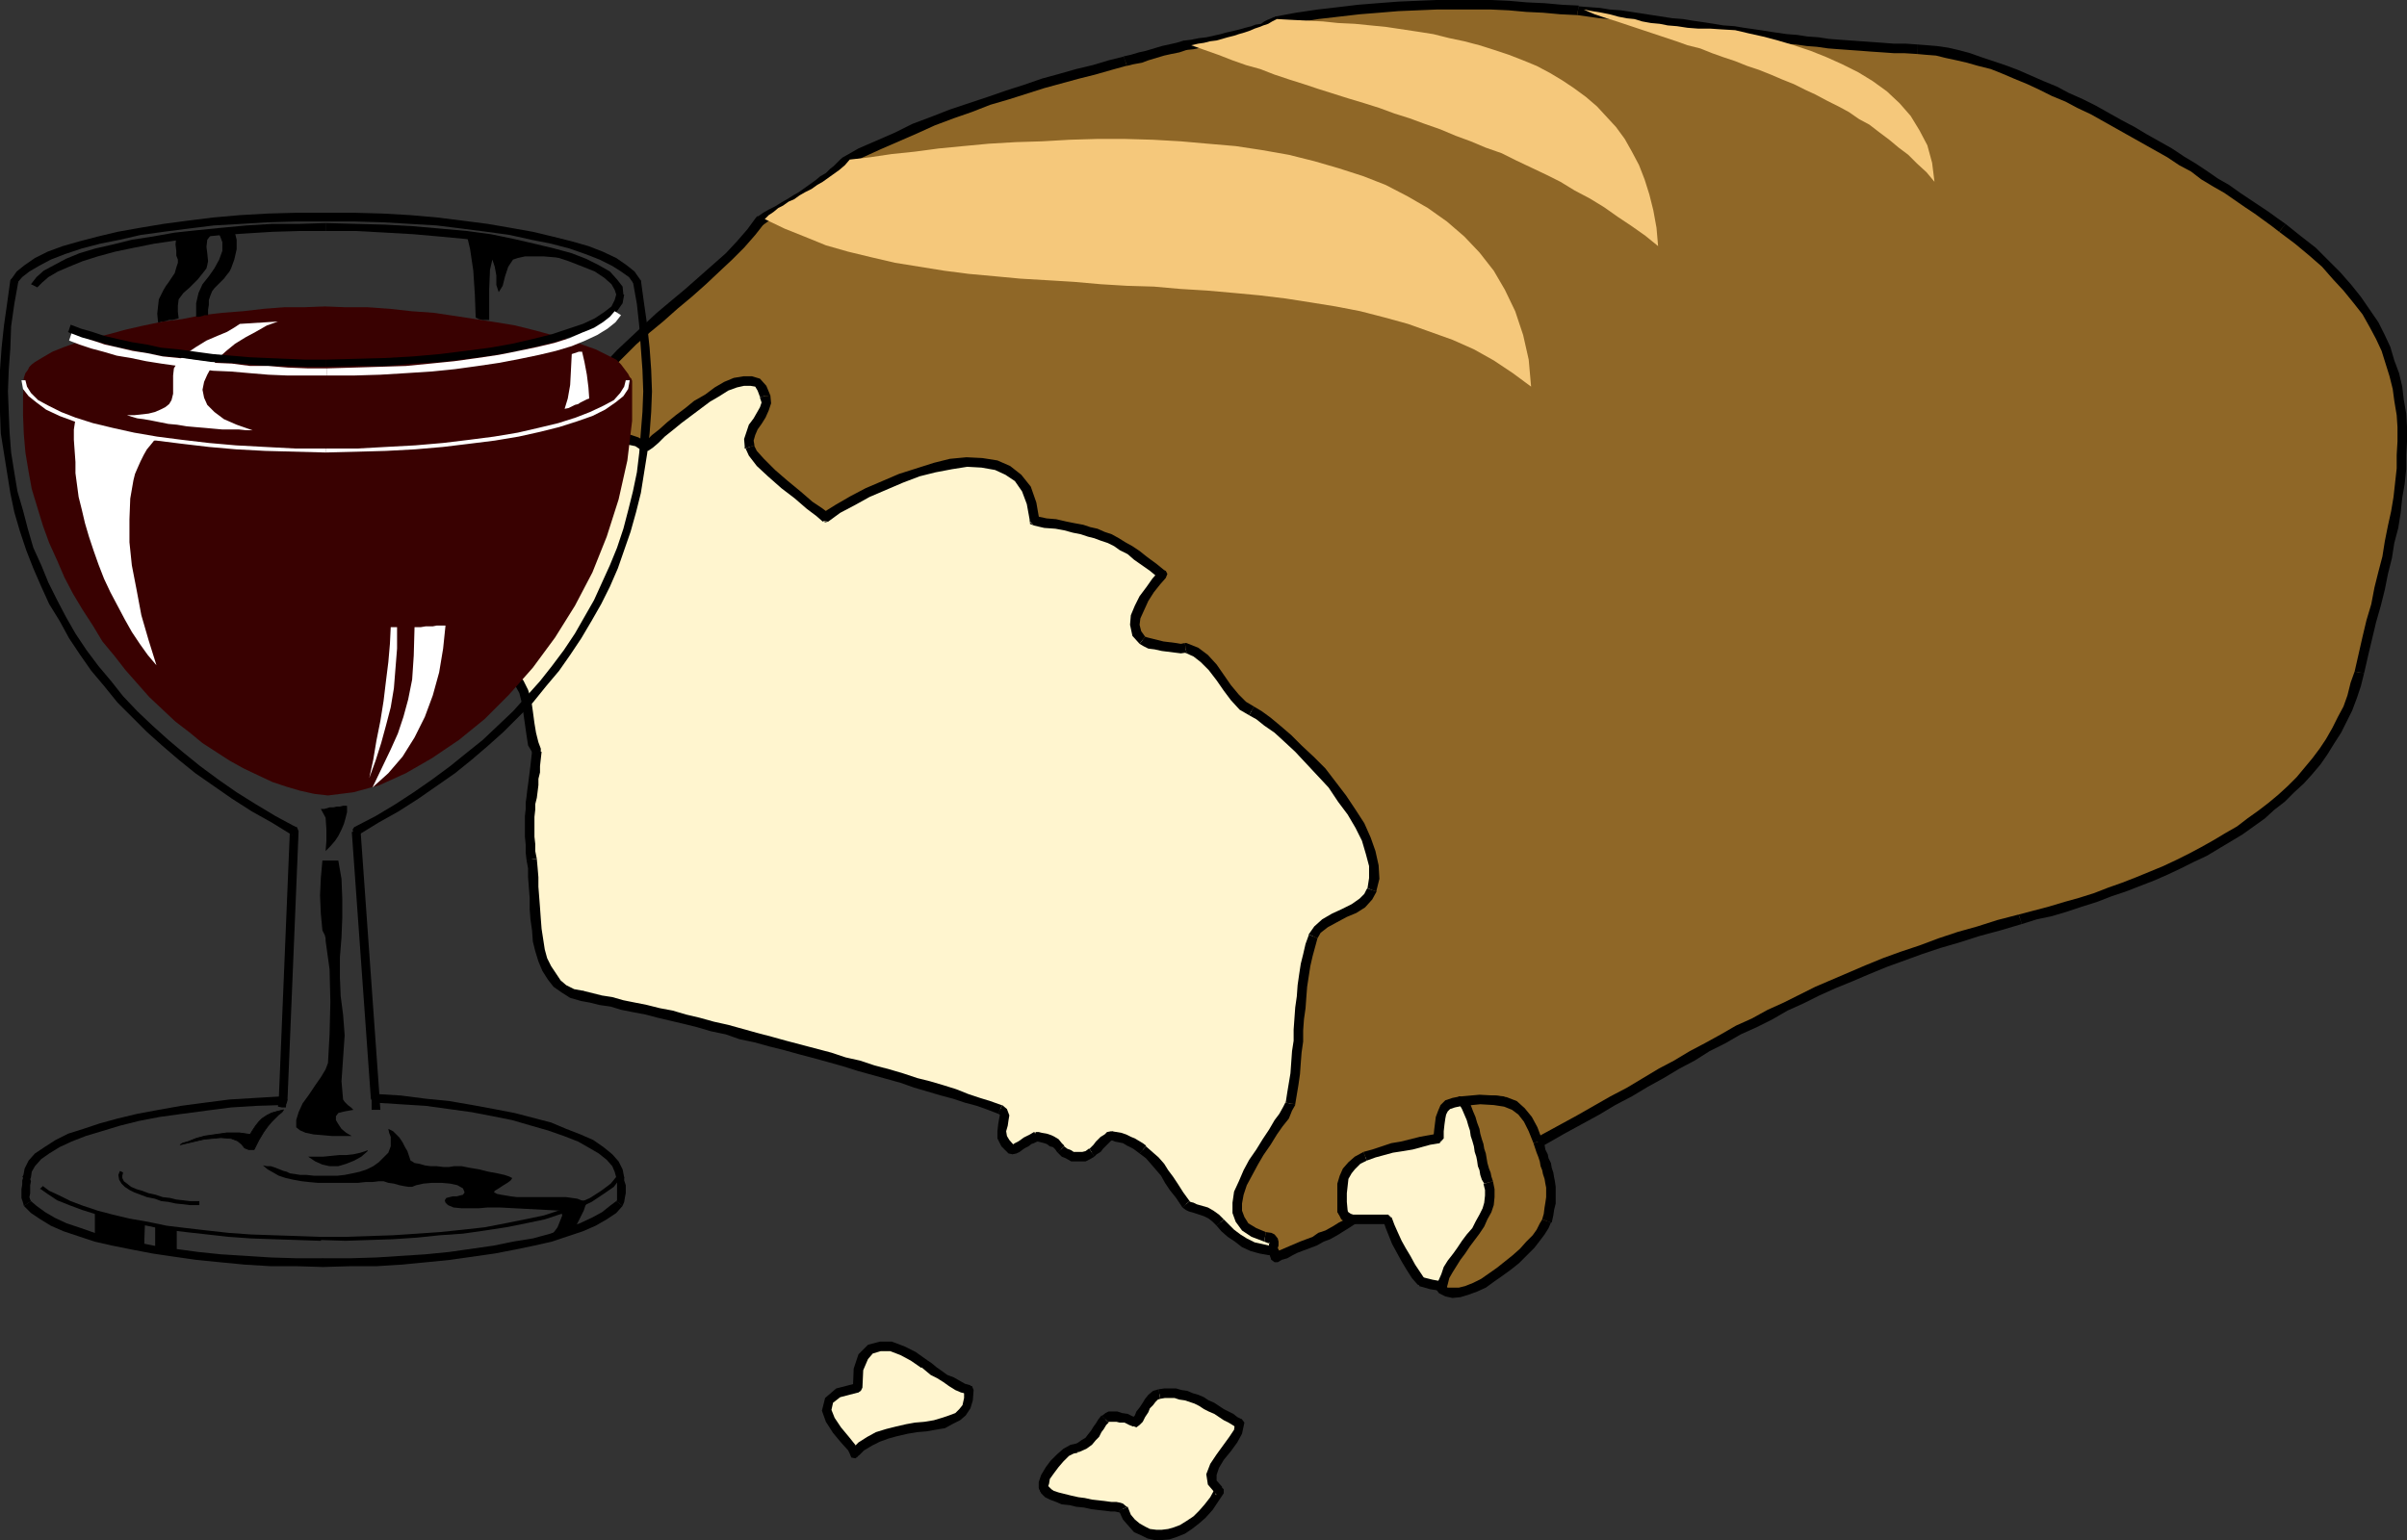<?xml version="1.0" encoding="UTF-8" standalone="no"?>
<svg
   version="1.0"
   width="129.595mm"
   height="82.946mm"
   id="svg130"
   sodipodi:docname="Wine &amp; Bread.wmf"
   xmlns:inkscape="http://www.inkscape.org/namespaces/inkscape"
   xmlns:sodipodi="http://sodipodi.sourceforge.net/DTD/sodipodi-0.dtd"
   xmlns="http://www.w3.org/2000/svg"
   xmlns:svg="http://www.w3.org/2000/svg">
  <rect width="100%" height="100%" fill="#333333" stroke="none"/>
  <sodipodi:namedview
     id="namedview130"
     pagecolor="#ffffff"
     bordercolor="#000000"
     borderopacity="0.25"
     inkscape:showpageshadow="2"
     inkscape:pageopacity="0.0"
     inkscape:pagecheckerboard="0"
     inkscape:deskcolor="#d1d1d1"
     inkscape:document-units="mm" />
  <defs
     id="defs1">
    <pattern
       id="WMFhbasepattern"
       patternUnits="userSpaceOnUse"
       width="6"
       height="6"
       x="0"
       y="0" />
  </defs>
  <path
     style="fill:#fff5cf;fill-opacity:1;fill-rule:evenodd;stroke:none"
     d="m 117.806,82.252 -0.646,2.424 -0.808,2.586 -0.97,2.424 -0.808,2.424 -0.808,2.424 -0.646,2.424 -0.323,2.262 -0.323,2.101 -1.293,2.101 -0.323,2.909 v 3.07 l -0.162,2.586 -0.808,0.162 -0.646,0.485 -0.808,0.162 -0.485,0.485 -0.485,0.485 -0.485,0.485 -0.162,0.485 -0.323,0.485 v 1.454 l 0.323,1.131 0.323,1.616 v 2.101 l -0.162,0.485 -0.485,0.485 -0.646,0.646 -0.485,0.485 -0.646,0.485 -0.646,0.808 -0.485,0.646 -0.323,0.97 -0.162,2.586 0.323,2.909 0.485,3.07 0.485,2.747 1.454,1.131 0.646,1.778 0.646,1.939 0.323,2.262 0.323,2.262 0.323,2.262 0.323,1.939 0.808,1.454 -0.646,5.494 -0.646,5.171 -0.162,5.333 0.485,6.141 0.162,3.555 0.323,4.201 0.162,4.363 0.646,4.201 0.97,4.04 1.778,3.393 2.424,2.586 3.717,1.454 1.939,0.323 1.939,0.485 2.101,0.323 2.262,0.646 2.424,0.485 2.424,0.485 2.586,0.646 2.586,0.646 2.747,0.646 2.747,0.646 2.747,0.646 2.909,0.808 2.909,0.808 2.909,0.808 3.07,0.808 3.07,0.808 2.909,0.646 3.07,0.97 3.07,0.808 2.909,0.808 2.909,0.808 3.07,0.97 2.909,0.97 2.909,0.646 2.586,0.97 2.909,0.646 2.586,0.808 2.586,0.808 2.424,0.808 2.424,0.808 2.262,0.808 2.101,0.646 0.646,0.485 0.162,0.808 v 0.808 l -0.162,1.131 -0.162,1.293 v 1.131 l 0.646,1.293 1.293,1.293 h 0.646 l 0.485,-0.323 0.646,-0.323 0.485,-0.485 0.646,-0.485 0.646,-0.323 0.646,-0.323 0.646,-0.323 h 0.646 l 0.646,0.162 h 0.646 l 0.808,0.323 0.646,0.485 0.646,0.323 0.646,0.646 0.485,0.646 0.646,0.646 0.97,0.323 0.808,0.485 h 0.646 0.808 0.808 l 0.808,-0.323 0.808,-0.485 0.485,-0.323 0.485,-0.485 0.485,-0.646 0.485,-0.485 0.646,-0.646 0.485,-0.485 0.485,-0.162 0.485,-0.162 0.808,0.162 0.808,0.162 0.97,0.323 0.97,0.323 0.646,0.485 0.808,0.323 0.646,0.485 0.646,0.485 1.293,1.131 1.131,1.293 0.97,1.131 1.131,1.293 0.808,1.293 0.97,1.454 1.131,1.616 1.293,1.939 0.485,0.323 0.646,0.323 0.97,0.162 0.97,0.323 0.97,0.485 1.131,0.485 0.97,0.808 0.97,0.808 0.97,1.131 1.131,0.97 1.293,1.131 1.454,0.97 1.616,0.646 1.778,0.485 1.616,0.323 h 1.454 l 5.01,-1.293 4.686,-2.586 4.04,-3.555 3.394,-4.363 3.07,-5.171 2.586,-5.817 2.101,-5.979 1.616,-6.464 1.293,-6.625 0.808,-6.625 0.485,-6.464 0.323,-6.302 -0.162,-5.817 -0.485,-5.171 -0.808,-4.525 -0.97,-3.717 -0.485,-2.909 0.162,-3.232 0.485,-3.394 0.162,-2.909 -0.808,-2.586 -0.646,-2.586 -0.808,-2.747 -0.808,-2.586 -0.808,-2.747 -0.646,-2.424 -0.808,-2.747 -0.646,-2.586 -2.262,-4.525 -2.424,-4.525 -2.747,-4.525 -2.909,-4.525 -3.232,-4.201 -3.555,-4.201 -3.878,-4.363 -3.878,-4.04 -4.202,-3.717 -4.363,-3.878 -4.525,-3.555 -4.686,-3.555 -4.848,-3.232 -5.01,-3.07 -5.01,-2.909 -5.171,-2.747 -5.333,-2.424 -5.494,-2.262 -5.494,-1.939 -5.494,-1.778 -5.494,-1.616 -5.494,-1.131 -5.494,-0.97 -5.656,-0.646 -5.494,-0.323 h -5.494 l -5.494,0.162 -5.333,0.646 -5.333,0.97 -5.333,1.454 -5.01,1.778 -5.01,1.939 -1.454,0.808 -1.778,0.808 -1.939,1.131 -1.939,1.131 -1.939,1.131 -1.939,1.454 -1.616,1.454 -1.454,1.454 z"
     id="path1" />
  <path
     style="fill:#000000;fill-opacity:1;fill-rule:evenodd;stroke:none"
     d="m 113.12,102.128 0.485,-0.808 v -0.97 l 0.162,-0.97 0.162,-1.131 0.162,-1.131 0.323,-0.97 0.323,-1.293 0.323,-1.131 0.485,-1.293 0.485,-1.131 0.323,-1.454 0.485,-1.131 0.485,-1.293 0.323,-1.131 0.485,-1.454 0.323,-1.131 0.323,-1.131 -1.939,-0.646 -0.323,1.293 -0.323,1.131 -0.323,1.293 -0.646,1.293 -0.323,1.131 -0.485,1.293 -0.323,1.293 -0.485,1.131 -0.485,1.293 -0.162,1.131 -0.485,1.293 -0.323,1.293 -0.162,1.131 -0.323,1.131 -0.162,1.131 v 1.131 l 0.485,-0.808 -0.485,0.808 0.323,0.808 0.646,0.162 0.808,-0.162 0.323,-0.808 -0.485,0.808 z"
     id="path2" />
  <path
     style="fill:#000000;fill-opacity:1;fill-rule:evenodd;stroke:none"
     d="m 111.019,112.955 0.646,-0.808 0.162,-1.293 v -1.454 -1.616 -1.454 -1.454 l 0.323,-1.131 0.323,-0.97 0.646,-0.646 -1.131,-1.616 -1.131,1.131 -0.646,1.454 -0.323,1.616 v 1.616 1.454 1.616 1.293 l -0.162,0.97 0.646,-0.646 -0.646,0.646 0.162,0.808 0.485,0.485 0.808,-0.162 0.485,-0.646 z"
     id="path3" />
  <path
     style="fill:#000000;fill-opacity:1;fill-rule:evenodd;stroke:none"
     d="m 107.464,115.541 v 0 l 0.162,-0.485 0.323,-0.323 0.162,-0.323 0.323,-0.323 0.485,-0.485 0.646,-0.162 0.646,-0.323 0.808,-0.162 -0.646,-1.939 -0.808,0.323 -0.808,0.323 -0.808,0.323 -0.646,0.646 -0.485,0.485 -0.646,0.646 -0.323,0.485 -0.323,0.808 h 0.162 z"
     id="path4" />
  <path
     style="fill:#000000;fill-opacity:1;fill-rule:evenodd;stroke:none"
     d="m 108.11,121.843 0.162,-0.162 v -1.293 -1.131 l -0.323,-0.97 -0.162,-0.646 -0.162,-0.808 -0.162,-0.323 v -0.485 -0.485 l -1.778,-0.485 -0.162,0.646 v 0.97 l 0.162,0.808 0.162,0.646 0.162,0.808 0.323,0.646 v 0.808 0.97 -0.323 0.323 l 0.162,0.808 0.646,0.323 0.646,-0.162 0.485,-0.646 z"
     id="path5" />
  <path
     style="fill:#000000;fill-opacity:1;fill-rule:evenodd;stroke:none"
     d="m 104.232,126.691 0.162,-0.646 0.485,-0.646 0.485,-0.485 0.485,-0.646 0.646,-0.485 0.646,-0.485 0.646,-0.646 0.323,-0.808 -1.778,-0.808 -0.162,0.485 -0.323,0.323 -0.485,0.485 -0.646,0.485 -0.808,0.646 -0.646,0.808 -0.485,0.97 -0.485,1.131 z"
     id="path6" />
  <path
     style="fill:#000000;fill-opacity:1;fill-rule:evenodd;stroke:none"
     d="m 104.878,137.033 0.646,0.646 -0.323,-1.293 -0.323,-1.454 -0.323,-1.293 -0.162,-1.616 -0.162,-1.616 -0.162,-1.293 v -1.293 l 0.162,-1.131 -1.939,-0.323 -0.162,1.293 v 1.454 l 0.162,1.454 0.162,1.616 0.162,1.616 0.323,1.616 0.323,1.454 0.162,1.131 0.485,0.808 -0.485,-0.808 0.485,0.808 0.808,0.162 0.646,-0.485 0.162,-0.808 z"
     id="path7" />
  <path
     style="fill:#000000;fill-opacity:1;fill-rule:evenodd;stroke:none"
     d="m 110.211,153.031 -0.162,-0.646 -0.485,-1.293 -0.485,-1.939 -0.323,-1.939 -0.323,-2.424 -0.323,-2.262 -0.646,-2.101 -0.97,-1.939 -1.616,-1.454 -0.97,1.778 0.97,0.808 0.808,1.454 0.485,1.939 0.323,2.101 0.323,2.262 0.323,2.262 0.323,2.101 0.97,1.616 -0.162,-0.485 0.162,0.485 0.485,0.485 0.808,-0.162 0.323,-0.646 v -0.646 l 0.162,0.646 z"
     id="path8" />
  <path
     style="fill:#000000;fill-opacity:1;fill-rule:evenodd;stroke:none"
     d="m 109.241,174.846 -0.323,-1.616 v -1.454 l -0.162,-1.454 v -1.454 -1.454 -1.131 l 0.162,-1.454 v -1.131 l 0.323,-1.293 0.162,-1.293 0.162,-1.293 v -1.293 l 0.323,-1.293 v -1.293 l 0.162,-1.454 0.162,-1.454 -1.939,-0.162 -0.162,1.454 -0.162,1.454 -0.162,1.293 -0.162,1.293 -0.162,1.293 -0.162,1.131 -0.162,1.454 -0.162,1.131 v 1.293 l -0.162,1.454 v 1.293 1.454 1.454 l 0.162,1.616 v 1.616 l 0.162,1.454 z"
     id="path9" />
  <path
     style="fill:#000000;fill-opacity:1;fill-rule:evenodd;stroke:none"
     d="m 118.614,201.671 -1.778,-0.323 -1.616,-0.808 -1.131,-0.97 -0.97,-1.454 -0.97,-1.454 -0.808,-1.616 -0.485,-1.778 -0.323,-2.101 -0.323,-2.101 -0.162,-2.101 -0.162,-2.262 -0.162,-2.101 -0.162,-2.101 v -1.939 l -0.162,-1.939 -0.162,-1.778 -2.101,0.162 0.323,1.778 v 1.778 l 0.162,2.101 0.162,2.101 v 2.262 l 0.162,2.101 0.323,2.262 0.162,2.262 0.485,1.939 0.646,2.101 0.808,1.939 1.131,1.778 1.131,1.454 1.616,1.131 1.778,1.131 2.262,0.646 0.646,-0.162 0.485,-0.808 v -0.646 l -0.808,-0.485 z"
     id="path10" />
  <path
     style="fill:#000000;fill-opacity:1;fill-rule:evenodd;stroke:none"
     d="m 203.939,224.941 h -0.162 l -2.262,-0.808 -2.101,-0.646 -2.424,-0.808 -2.424,-0.97 -2.586,-0.808 -2.747,-0.808 -2.586,-0.646 -2.909,-0.97 -2.747,-0.808 -3.07,-0.808 -2.909,-0.97 -2.909,-0.646 -2.909,-0.97 -3.07,-0.808 -3.07,-0.808 -3.07,-0.808 -2.909,-0.808 -3.07,-0.808 -2.909,-0.808 -2.909,-0.808 -2.909,-0.646 -2.909,-0.808 -2.747,-0.646 -2.747,-0.808 -2.586,-0.485 -2.586,-0.646 -2.424,-0.485 -2.424,-0.485 -2.262,-0.646 -2.101,-0.323 -1.939,-0.485 -1.939,-0.485 -0.323,2.101 1.778,0.323 1.939,0.485 2.262,0.323 2.101,0.646 2.424,0.485 2.586,0.485 2.424,0.646 2.747,0.646 2.747,0.646 2.586,0.646 2.747,0.808 3.07,0.646 2.747,0.97 3.07,0.646 2.909,0.808 3.232,0.808 2.909,0.808 3.07,0.808 2.909,0.808 2.909,0.808 3.07,0.97 2.909,0.808 2.909,0.808 2.909,0.808 2.747,0.97 2.747,0.808 2.747,0.808 2.424,0.646 2.424,0.808 2.424,0.646 2.262,0.808 2.101,0.808 v 0 z"
     id="path11" />
  <path
     style="fill:#000000;fill-opacity:1;fill-rule:evenodd;stroke:none"
     d="m 205.717,233.021 0.808,0.323 -1.131,-1.293 -0.485,-0.808 -0.162,-0.97 0.323,-1.131 0.162,-1.131 0.162,-0.97 -0.485,-1.293 -0.97,-0.808 -0.808,1.778 0.323,0.162 v 0.162 l -0.162,0.808 -0.162,0.97 -0.162,1.454 v 1.454 l 0.808,1.616 1.454,1.454 0.808,0.162 -0.808,-0.162 0.808,0.162 0.646,-0.323 0.162,-0.646 -0.323,-0.646 -0.808,-0.323 z"
     id="path12" />
  <path
     style="fill:#000000;fill-opacity:1;fill-rule:evenodd;stroke:none"
     d="m 210.565,230.435 h -0.162 l -0.808,0.485 -0.646,0.323 -0.646,0.323 -0.646,0.485 -0.485,0.323 -0.646,0.323 -0.485,0.323 h -0.323 l 0.323,1.939 0.808,-0.162 0.646,-0.323 0.646,-0.485 0.485,-0.323 0.646,-0.323 0.646,-0.485 0.485,-0.162 0.646,-0.323 h -0.162 0.162 l 0.646,-0.485 v -0.646 l -0.485,-0.485 -0.808,-0.162 0.323,-0.162 v 0 z"
     id="path13" />
  <path
     style="fill:#000000;fill-opacity:1;fill-rule:evenodd;stroke:none"
     d="m 216.544,233.182 0.162,0.162 -0.646,-0.646 -0.646,-0.808 -0.808,-0.485 -0.646,-0.323 -0.97,-0.323 -0.97,-0.162 -0.646,-0.162 h -0.646 l 0.162,1.939 h 0.323 l 0.646,0.162 0.646,0.162 0.485,0.162 0.646,0.485 0.646,0.162 0.485,0.485 0.323,0.485 0.162,0.162 1.293,-1.293 v 0 z"
     id="path14" />
  <path
     style="fill:#000000;fill-opacity:1;fill-rule:evenodd;stroke:none"
     d="m 221.715,233.829 h -0.162 l -0.646,0.485 -0.646,0.162 h -0.485 -0.808 -0.485 l -0.485,-0.323 -0.808,-0.323 -0.646,-0.485 -1.293,1.293 0.808,0.808 0.808,0.323 1.131,0.646 h 0.97 0.808 1.131 l 0.97,-0.485 0.808,-0.485 v 0 z"
     id="path15" />
  <path
     style="fill:#000000;fill-opacity:1;fill-rule:evenodd;stroke:none"
     d="m 226.24,230.274 h -0.162 l -0.808,0.162 -0.485,0.485 -0.808,0.485 -0.485,0.485 -0.485,0.485 -0.485,0.646 -0.485,0.485 -0.323,0.323 0.97,1.616 0.485,-0.485 0.808,-0.485 0.485,-0.646 0.485,-0.485 0.485,-0.485 0.485,-0.485 0.162,-0.162 0.323,-0.162 h -0.323 0.323 l 0.646,-0.323 0.162,-0.808 -0.485,-0.485 -0.646,-0.162 h 0.162 z"
     id="path16" />
  <path
     style="fill:#000000;fill-opacity:1;fill-rule:evenodd;stroke:none"
     d="m 233.189,233.182 -0.646,-0.485 -0.808,-0.485 -0.808,-0.485 -0.808,-0.323 -0.97,-0.485 -0.97,-0.323 -0.97,-0.162 -0.97,-0.162 -0.162,1.778 0.808,0.323 0.808,0.162 0.808,0.162 0.808,0.485 0.646,0.323 0.646,0.323 0.646,0.485 0.646,0.485 1.293,-1.454 v 0 z"
     id="path17" />
  <path
     style="fill:#000000;fill-opacity:1;fill-rule:evenodd;stroke:none"
     d="m 242.077,244.494 -1.293,-1.778 -1.131,-1.778 -0.97,-1.454 -0.97,-1.293 -0.808,-1.293 -1.131,-1.293 -1.293,-1.131 -1.293,-1.131 -1.293,1.454 1.293,0.97 1.131,1.293 0.97,1.131 0.97,1.131 0.808,1.454 0.97,1.454 1.293,1.616 1.293,1.939 1.454,-1.293 z"
     id="path18" />
  <path
     style="fill:#000000;fill-opacity:1;fill-rule:evenodd;stroke:none"
     d="m 249.025,248.211 -0.97,-0.97 -1.131,-0.808 -1.131,-0.646 -1.131,-0.323 -1.131,-0.323 -0.646,-0.323 -0.646,-0.162 -0.162,-0.162 -1.454,1.293 0.646,0.485 0.646,0.323 1.131,0.323 0.97,0.323 0.97,0.323 0.97,0.485 0.808,0.646 0.808,0.808 z"
     id="path19" />
  <path
     style="fill:#000000;fill-opacity:1;fill-rule:evenodd;stroke:none"
     d="m 259.691,253.543 h -0.162 -1.293 l -1.454,-0.323 -1.454,-0.323 -1.616,-0.808 -1.293,-0.808 -1.293,-0.97 -1.131,-1.131 -0.97,-0.97 -1.454,1.293 0.97,1.131 1.293,1.131 1.454,0.97 1.454,1.131 1.778,0.808 1.778,0.485 1.778,0.323 h 1.778 v 0 0 l 0.646,-0.323 0.162,-0.808 -0.323,-0.646 -0.808,-0.162 h 0.162 z"
     id="path20" />
  <path
     style="fill:#000000;fill-opacity:1;fill-rule:evenodd;stroke:none"
     d="m 285.87,174.362 v -0.162 l 0.323,1.778 0.485,1.939 0.485,2.101 0.323,2.262 0.162,2.586 0.323,2.586 v 2.747 3.07 3.07 l -0.162,3.07 -0.162,3.232 -0.323,3.232 -0.485,3.232 -0.485,3.232 -0.485,3.394 -0.646,3.232 -0.808,3.232 -0.97,3.232 -0.808,3.07 -1.131,2.909 -1.131,2.909 -1.454,2.747 -1.293,2.747 -1.616,2.262 -1.616,2.262 -1.778,2.101 -1.939,1.778 -1.939,1.616 -2.101,1.293 -2.262,1.131 -2.101,0.808 -2.586,0.485 0.162,1.939 2.747,-0.485 2.586,-0.97 2.424,-1.131 2.424,-1.454 2.101,-1.616 1.939,-2.101 1.778,-2.262 1.778,-2.262 1.454,-2.424 1.616,-2.747 1.454,-2.909 1.131,-3.07 1.131,-2.909 1.131,-3.232 0.808,-3.232 0.808,-3.232 0.646,-3.394 0.646,-3.232 0.485,-3.555 0.323,-3.232 0.323,-3.232 0.162,-3.232 0.162,-3.232 v -3.07 -3.07 -2.747 l -0.162,-2.747 -0.323,-2.586 -0.323,-2.424 -0.485,-2.101 -0.485,-2.101 -0.485,-1.778 v -0.162 0.162 l -0.485,-0.646 h -0.808 l -0.323,0.485 -0.162,0.646 v 0.162 z"
     id="path21" />
  <path
     style="fill:#000000;fill-opacity:1;fill-rule:evenodd;stroke:none"
     d="m 286.032,161.757 v -0.162 1.454 l -0.162,1.293 -0.162,1.778 -0.162,1.616 -0.323,1.778 v 1.616 l 0.162,1.616 0.485,1.616 1.778,-0.808 -0.323,-1.131 -0.162,-1.293 v -1.454 l 0.323,-1.778 0.162,-1.616 0.162,-1.616 0.162,-1.454 v -1.616 -0.323 0.323 l -0.323,-0.808 -0.808,-0.162 -0.485,0.162 -0.323,0.808 v 0.323 0 z"
     id="path22" />
  <path
     style="fill:#000000;fill-opacity:1;fill-rule:evenodd;stroke:none"
     d="m 280.052,141.073 -0.162,-0.162 0.485,1.293 0.323,1.293 0.485,1.293 0.323,1.293 0.323,1.293 0.323,1.293 0.485,1.454 0.323,1.293 0.323,1.131 0.485,1.454 0.323,1.293 0.485,1.293 0.323,1.293 0.323,1.293 0.485,1.454 0.323,1.293 1.939,-0.646 -0.323,-1.293 -0.485,-1.293 -0.323,-1.293 -0.485,-1.293 -0.162,-1.293 -0.485,-1.454 -0.323,-1.293 -0.323,-1.293 -0.485,-1.293 -0.485,-1.293 -0.323,-1.293 -0.323,-1.293 -0.323,-1.293 -0.485,-1.293 -0.323,-1.454 -0.323,-1.131 -0.162,-0.162 0.162,0.162 -0.485,-0.646 -0.808,-0.162 -0.646,0.646 -0.162,0.646 0.162,0.162 z"
     id="path23" />
  <path
     style="fill:#000000;fill-opacity:1;fill-rule:evenodd;stroke:none"
     d="m 132.189,73.849 5.01,-2.101 5.01,-1.616 5.171,-1.454 5.333,-0.97 5.333,-0.646 5.333,-0.162 h 5.494 l 5.333,0.323 5.656,0.646 5.494,0.97 5.494,1.131 5.494,1.616 5.494,1.616 5.333,1.939 5.333,2.262 5.333,2.424 5.01,2.909 5.171,2.909 5.01,2.909 4.686,3.232 4.686,3.555 4.686,3.555 4.202,3.717 4.04,3.878 4.04,4.04 3.717,4.201 3.555,4.04 3.232,4.363 2.909,4.363 2.586,4.525 2.586,4.363 2.101,4.686 1.778,-0.808 -2.101,-4.686 -2.586,-4.525 -2.747,-4.525 -3.07,-4.525 -3.232,-4.363 -3.555,-4.363 -3.717,-4.201 -4.04,-4.04 -4.202,-3.717 -4.363,-4.04 -4.686,-3.555 -4.686,-3.394 -4.848,-3.394 -5.01,-3.07 -5.01,-2.909 -5.333,-2.909 -5.333,-2.424 -5.494,-2.262 -5.333,-1.939 -5.656,-1.778 -5.494,-1.616 -5.656,-1.131 -5.494,-0.97 -5.656,-0.646 -5.656,-0.323 h -5.494 l -5.656,0.162 -5.333,0.646 -5.494,0.97 -5.171,1.454 -5.333,1.778 -5.01,2.101 -0.485,0.646 v 0.646 l 0.485,0.485 z"
     id="path24" />
  <path
     style="fill:#000000;fill-opacity:1;fill-rule:evenodd;stroke:none"
     d="m 118.776,82.575 -0.162,0.323 1.293,-1.454 1.616,-1.293 1.778,-1.454 1.939,-1.131 1.939,-1.131 1.939,-0.97 1.778,-0.97 1.293,-0.646 -0.808,-1.778 -1.616,0.808 -1.616,0.808 -1.939,0.97 -1.939,1.131 -2.101,1.293 -1.778,1.454 -1.939,1.616 -1.454,1.454 -0.162,0.323 0.162,-0.323 -0.162,0.808 0.485,0.485 0.646,0.323 0.646,-0.323 z"
     id="path25" />
  <path
     style="fill:#8f6727;fill-opacity:1;fill-rule:evenodd;stroke:none"
     d="m 279.244,244.817 -1.131,1.131 -1.293,1.131 -1.131,0.97 -1.454,0.97 -1.293,0.808 -1.293,0.646 -1.454,0.808 -1.454,0.646 -1.131,0.646 -1.293,0.646 -1.293,0.485 -1.293,0.485 -0.97,0.485 -1.131,0.485 -1.131,0.323 -0.808,0.646 -0.323,-1.131 -0.162,-0.97 v -0.646 -0.485 -0.323 l -0.323,-0.323 -0.646,-0.162 -0.808,-0.323 -2.262,-0.808 -1.778,-1.131 -1.131,-1.616 -0.485,-1.454 v -1.939 l 0.323,-1.939 0.808,-2.101 0.97,-2.101 1.293,-2.101 1.131,-2.101 1.454,-2.101 1.293,-1.939 1.131,-1.778 1.131,-1.454 0.808,-1.454 0.485,-1.131 0.646,-4.04 0.485,-4.201 0.323,-4.525 0.323,-4.363 0.323,-4.686 0.485,-4.201 0.97,-4.201 0.97,-3.717 0.97,-1.454 1.616,-1.131 1.778,-1.131 2.101,-1.131 1.939,-0.97 1.616,-1.131 1.293,-1.293 0.646,-1.293 0.646,-2.424 -0.162,-2.424 -0.646,-2.747 -0.97,-2.747 -1.293,-2.747 -1.616,-2.747 -1.778,-2.747 -2.101,-2.747 -2.424,-2.586 -2.101,-2.424 -2.424,-2.424 -2.101,-2.101 -2.262,-1.939 -1.939,-1.454 -1.778,-1.293 -1.454,-0.97 -1.778,-0.97 -1.616,-1.778 -1.454,-1.939 -1.454,-2.101 -1.616,-1.939 -1.778,-1.939 -1.616,-1.293 -2.101,-0.646 h -0.97 -1.131 l -1.293,-0.323 -1.454,-0.162 -1.131,-0.323 -1.293,-0.323 -0.97,-0.323 -0.485,-0.323 -1.293,-1.293 -0.323,-1.778 0.162,-1.616 0.808,-1.939 0.97,-1.778 1.131,-1.778 1.293,-1.778 1.131,-1.293 -1.778,-1.454 -1.616,-1.293 -1.616,-1.131 -1.454,-1.131 -1.616,-0.808 -1.131,-0.808 -1.454,-0.646 -1.293,-0.646 -1.454,-0.485 -1.293,-0.323 -1.616,-0.485 -1.616,-0.323 -1.616,-0.485 -1.939,-0.162 -2.101,-0.323 -2.262,-0.323 -0.646,-3.717 -0.97,-2.909 -1.778,-2.262 -2.101,-1.616 -2.424,-0.97 -2.747,-0.485 -3.07,-0.162 -3.232,0.485 -3.394,0.646 -3.394,0.97 -3.555,1.131 -3.394,1.454 -3.232,1.454 -3.07,1.778 -3.07,1.616 -2.424,1.616 -1.293,-0.97 -2.101,-1.454 -2.424,-2.101 -2.747,-2.101 -2.586,-2.262 -2.262,-2.101 -1.454,-1.939 -0.646,-1.293 -0.162,-1.454 0.323,-1.293 0.646,-1.293 0.808,-1.293 0.808,-1.131 0.485,-1.293 0.485,-1.293 -0.323,-1.293 -0.485,-1.616 -0.97,-1.131 -1.293,-0.323 h -1.454 l -1.616,0.323 -1.939,0.808 -1.939,1.131 -1.939,1.131 -2.101,1.454 -1.939,1.454 -1.939,1.454 -1.616,1.454 -1.778,1.454 -1.293,1.131 -1.131,0.97 -0.808,0.646 -1.778,-1.131 -1.778,-0.485 -2.101,-0.162 -1.778,-0.162 -2.101,-0.162 -1.939,-0.162 -1.778,-0.485 -1.616,-0.97 0.323,-0.97 0.485,-1.131 0.485,-0.97 0.162,-0.808 0.97,-2.101 1.293,-2.262 1.616,-2.262 2.101,-2.424 2.262,-2.424 2.586,-2.424 2.747,-2.424 2.747,-2.424 2.909,-2.586 2.909,-2.586 2.747,-2.424 2.909,-2.424 2.586,-2.424 2.424,-2.424 2.101,-2.424 1.778,-2.424 1.131,-0.808 1.131,-0.646 1.293,-0.646 1.131,-0.646 1.293,-0.808 1.293,-0.808 1.131,-0.808 1.131,-0.646 1.293,-0.808 0.97,-0.808 1.131,-0.808 0.97,-0.646 0.97,-0.808 0.97,-0.808 0.646,-0.646 0.646,-0.808 3.394,-1.778 3.555,-1.778 3.878,-1.616 3.555,-1.616 3.717,-1.454 3.878,-1.454 3.717,-1.454 3.878,-1.293 3.717,-1.293 3.555,-0.97 3.717,-1.293 3.555,-0.97 3.394,-0.97 3.394,-0.97 3.232,-0.808 3.07,-0.808 1.454,-0.323 1.454,-0.323 1.616,-0.485 1.454,-0.485 1.616,-0.485 1.616,-0.323 1.454,-0.323 1.616,-0.485 1.454,-0.162 1.454,-0.323 1.454,-0.162 1.454,-0.323 1.454,-0.323 1.293,-0.162 1.454,-0.485 1.293,-0.323 1.131,-0.323 1.131,-0.323 0.97,-0.485 0.97,-0.162 0.97,-0.323 0.646,-0.485 0.808,-0.162 0.485,-0.323 4.202,-0.808 4.363,-0.646 4.04,-0.485 4.202,-0.485 4.04,-0.323 4.04,-0.323 3.878,-0.162 3.878,-0.162 h 3.717 3.717 3.717 l 3.555,0.323 3.555,0.162 3.555,0.162 3.555,0.323 3.394,0.162 2.262,0.323 2.101,0.162 2.101,0.323 2.101,0.162 2.101,0.323 2.101,0.323 2.101,0.323 2.101,0.323 2.101,0.323 2.101,0.162 2.101,0.323 2.101,0.323 2.101,0.323 2.101,0.323 2.101,0.162 2.101,0.323 2.101,0.323 2.101,0.323 2.101,0.323 2.262,0.323 2.101,0.162 2.262,0.323 2.101,0.162 2.101,0.323 2.262,0.162 2.262,0.162 2.101,0.162 2.262,0.162 2.262,0.162 2.262,0.162 h 2.262 l 2.424,0.162 1.939,0.162 1.939,0.162 2.101,0.323 2.262,0.485 2.262,0.646 2.262,0.646 2.586,0.808 2.424,0.808 2.424,1.131 2.586,1.131 2.586,0.97 2.586,1.293 2.586,1.131 2.586,1.454 2.747,1.293 2.586,1.293 2.586,1.454 2.586,1.454 2.586,1.616 2.586,1.454 2.586,1.454 2.424,1.454 2.424,1.454 2.262,1.616 2.262,1.454 2.424,1.454 2.101,1.293 1.939,1.454 1.939,1.293 1.939,1.293 1.616,1.293 1.616,1.131 6.141,4.848 5.01,4.848 4.202,5.009 3.232,5.009 2.424,5.009 1.778,5.171 0.97,5.333 0.646,5.333 -0.162,5.656 -0.323,5.817 -0.808,5.817 -1.293,6.141 -1.293,6.302 -1.454,6.464 -1.778,6.625 -1.616,7.11 -0.646,2.586 -0.808,2.424 -0.97,2.262 -0.97,2.262 -1.293,2.262 -1.293,2.262 -1.293,1.939 -1.454,2.101 -1.778,1.939 -1.616,1.939 -1.778,1.939 -1.939,1.616 -1.939,1.778 -2.101,1.616 -2.262,1.616 -2.101,1.454 -2.424,1.616 -2.424,1.454 -2.586,1.293 -2.424,1.293 -2.747,1.293 -2.586,1.293 -2.747,1.131 -2.909,1.131 -2.747,1.293 -2.909,0.97 -2.909,0.97 -3.07,0.97 -2.909,0.97 -3.232,0.97 -3.07,0.808 -3.07,0.808 -4.363,1.131 -4.202,1.293 -3.878,1.131 -4.04,1.293 -3.717,1.293 -3.878,1.293 -3.394,1.454 -3.555,1.293 -3.555,1.454 -3.394,1.616 -3.394,1.293 -3.232,1.778 -3.232,1.454 -3.07,1.616 -3.232,1.616 -3.232,1.616 -3.07,1.778 -3.232,1.616 -3.07,1.778 -3.07,1.778 -3.232,1.778 -3.232,1.939 -3.232,1.778 -3.394,1.939 -3.232,1.778 -3.555,1.939 -3.555,2.101 -3.555,1.939 -3.717,2.101 -3.717,1.939 -3.878,2.101 -3.878,2.101 -1.131,0.646 -0.97,0.485 -0.97,0.485 -1.293,0.323 -1.293,0.323 -1.293,0.323 -1.293,0.162 -1.293,0.323 -1.454,0.162 h -1.454 l -1.131,0.323 -1.454,0.162 -1.293,0.162 -1.293,0.323 -1.131,0.162 z"
     id="path26" />
  <path
     style="fill:#000000;fill-opacity:1;fill-rule:evenodd;stroke:none"
     d="m 258.721,256.452 1.293,0.485 0.808,-0.485 1.131,-0.323 1.131,-0.646 0.97,-0.485 1.293,-0.485 1.293,-0.485 1.293,-0.485 1.454,-0.808 1.293,-0.485 1.454,-0.808 1.293,-0.808 1.293,-0.808 1.454,-0.97 1.454,-0.97 1.131,-1.131 1.131,-1.293 -1.293,-1.293 -1.131,1.131 -1.293,0.97 -1.131,0.97 -1.293,0.97 -1.293,0.646 -1.293,0.808 -1.454,0.808 -1.454,0.485 -1.131,0.808 -1.293,0.485 -1.293,0.485 -1.131,0.485 -1.131,0.485 -1.131,0.485 -1.131,0.485 -0.808,0.485 1.293,0.485 -1.293,-0.485 -0.485,0.485 v 0.808 l 0.646,0.485 h 0.646 l -1.293,-0.485 z"
     id="path27" />
  <path
     style="fill:#000000;fill-opacity:1;fill-rule:evenodd;stroke:none"
     d="m 257.267,252.735 0.808,0.323 h 0.323 l -0.162,-0.162 v 0.162 0.162 0.808 1.131 l 0.485,1.293 1.778,-0.808 -0.162,-0.97 -0.323,-0.646 0.162,-0.485 v -0.808 l -0.162,-0.646 -0.646,-0.808 -0.646,-0.323 -1.131,-0.162 z"
     id="path28" />
  <path
     style="fill:#000000;fill-opacity:1;fill-rule:evenodd;stroke:none"
     d="m 261.469,224.295 h 0.162 l -0.485,0.97 -0.808,1.454 -0.97,1.293 -1.131,1.939 -1.293,1.939 -1.293,2.101 -1.454,2.101 -1.131,2.101 -0.97,2.262 -0.97,2.101 -0.323,2.262 v 2.101 l 0.646,1.778 1.293,1.778 1.939,1.293 2.586,0.97 0.323,-1.939 -1.939,-0.808 -1.616,-0.97 -0.808,-1.293 -0.485,-1.293 v -1.454 l 0.323,-1.778 0.646,-1.939 1.131,-2.101 1.131,-2.101 1.131,-1.939 1.454,-2.101 1.293,-2.101 1.131,-1.616 1.293,-1.616 0.646,-1.616 0.646,-1.131 v -0.162 l -1.939,-0.323 v 0 z"
     id="path29" />
  <path
     style="fill:#000000;fill-opacity:1;fill-rule:evenodd;stroke:none"
     d="m 266.317,190.198 v 0.162 l -0.646,1.778 -0.485,2.101 -0.485,1.939 -0.323,2.101 -0.323,2.262 -0.162,2.262 -0.323,2.262 -0.162,2.262 -0.162,2.262 v 2.262 l -0.323,2.101 -0.162,2.262 -0.162,2.262 -0.323,1.939 -0.323,1.939 -0.323,2.101 1.939,0.323 0.323,-1.939 0.323,-1.939 0.323,-2.262 0.162,-2.262 0.162,-2.101 0.323,-2.262 v -2.262 l 0.162,-2.262 0.323,-2.262 0.162,-2.262 0.162,-2.101 0.323,-2.101 0.323,-2.101 0.485,-2.101 0.485,-1.778 0.485,-1.778 v 0 l -1.778,-0.808 z"
     id="path30" />
  <path
     style="fill:#000000;fill-opacity:1;fill-rule:evenodd;stroke:none"
     d="m 278.275,180.825 -0.162,0.162 -0.485,0.97 -0.97,0.97 -1.616,1.131 -1.939,0.97 -2.101,0.97 -1.939,1.131 -1.616,1.454 -1.131,1.616 1.778,0.808 0.646,-1.131 1.454,-1.131 1.778,-0.97 2.101,-1.131 1.939,-0.808 1.778,-1.131 1.454,-1.616 0.97,-1.778 -0.162,0.162 -1.778,-0.646 z"
     id="path31" />
  <path
     style="fill:#000000;fill-opacity:1;fill-rule:evenodd;stroke:none"
     d="m 254.197,145.598 v 0 l 1.454,0.808 1.616,1.293 2.101,1.454 1.939,1.778 2.262,2.101 2.262,2.424 2.262,2.424 2.262,2.424 1.939,2.909 1.939,2.586 1.616,2.747 1.293,2.586 0.808,2.747 0.646,2.424 v 2.424 l -0.323,2.101 1.778,0.646 0.646,-2.586 -0.162,-2.747 -0.646,-2.909 -0.97,-2.747 -1.293,-2.909 -1.778,-2.747 -1.939,-2.909 -2.101,-2.747 -2.101,-2.747 -2.424,-2.424 -2.424,-2.262 -2.101,-2.101 -2.262,-1.939 -1.939,-1.616 -1.778,-1.293 -1.616,-0.97 v 0 l -0.97,1.778 z"
     id="path32" />
  <path
     style="fill:#000000;fill-opacity:1;fill-rule:evenodd;stroke:none"
     d="m 241.43,132.832 h -0.323 l 1.778,0.808 1.454,1.131 1.616,1.616 1.616,2.101 1.454,2.101 1.454,1.939 1.778,1.939 1.939,1.131 0.97,-1.778 -1.616,-0.97 -1.454,-1.454 -1.616,-1.939 -1.454,-2.101 -1.454,-2.101 -1.778,-1.939 -1.939,-1.454 -2.424,-0.97 h -0.323 l 0.323,1.939 z"
     id="path33" />
  <path
     style="fill:#000000;fill-opacity:1;fill-rule:evenodd;stroke:none"
     d="m 231.896,131.054 0.808,0.485 0.97,0.485 1.293,0.162 1.454,0.323 1.293,0.162 1.293,0.162 1.293,0.162 1.131,-0.162 -0.323,-1.939 -0.808,0.162 -0.97,-0.162 -1.293,-0.162 -1.293,-0.162 -1.293,-0.323 -1.293,-0.323 -0.646,-0.162 -0.485,-0.162 -1.131,1.454 z"
     id="path34" />
  <path
     style="fill:#000000;fill-opacity:1;fill-rule:evenodd;stroke:none"
     d="m 235.936,117.803 -0.162,-1.454 -1.293,1.454 -1.131,1.616 -1.454,1.939 -0.97,1.939 -0.808,1.939 -0.162,1.939 0.485,2.262 1.454,1.616 1.131,-1.454 -0.808,-1.131 -0.323,-1.293 0.162,-1.293 0.808,-1.778 0.808,-1.778 1.131,-1.778 1.293,-1.616 1.131,-1.293 -0.162,-1.454 0.162,1.454 0.323,-0.808 -0.323,-0.646 -0.808,-0.162 -0.646,0.162 0.162,1.616 z"
     id="path35" />
  <path
     style="fill:#000000;fill-opacity:1;fill-rule:evenodd;stroke:none"
     d="m 209.433,106.168 0.97,0.808 2.101,0.485 2.262,0.162 1.778,0.323 1.778,0.485 1.616,0.323 1.454,0.485 1.293,0.323 1.293,0.485 1.454,0.485 1.293,0.646 1.131,0.808 1.616,0.808 1.293,1.131 1.616,1.131 1.616,1.131 1.939,1.616 1.131,-1.616 -1.778,-1.454 -1.778,-1.293 -1.616,-1.293 -1.454,-0.97 -1.454,-0.808 -1.293,-0.808 -1.454,-0.808 -1.454,-0.485 -1.454,-0.646 -1.454,-0.323 -1.454,-0.485 -1.778,-0.323 -1.616,-0.323 -2.101,-0.485 -1.939,-0.162 -2.262,-0.485 0.808,0.97 -0.808,-0.97 -0.808,0.162 -0.323,0.646 v 0.808 l 0.808,0.323 -0.808,-0.808 v 0 z"
     id="path36" />
  <path
     style="fill:#000000;fill-opacity:1;fill-rule:evenodd;stroke:none"
     d="m 167.417,106.007 1.131,0.162 2.424,-1.778 3.07,-1.616 2.909,-1.616 3.394,-1.454 3.394,-1.454 3.394,-1.293 3.232,-0.808 3.394,-0.646 3.07,-0.485 2.909,0.162 2.747,0.485 2.101,0.97 1.939,1.293 1.454,2.101 0.97,2.586 0.646,3.555 1.939,-0.162 -0.646,-3.717 -1.131,-3.232 -1.939,-2.424 -2.262,-1.778 -2.586,-1.131 -3.07,-0.485 -3.232,-0.162 -3.394,0.323 -3.232,0.808 -3.555,1.131 -3.555,1.131 -3.394,1.454 -3.394,1.454 -3.07,1.616 -3.07,1.778 -2.586,1.616 h 1.131 -1.131 l -0.485,0.808 0.323,0.646 0.646,0.485 0.646,-0.162 h -1.131 v 0 z"
     id="path37" />
  <path
     style="fill:#000000;fill-opacity:1;fill-rule:evenodd;stroke:none"
     d="m 151.581,91.301 v -0.323 l 0.808,1.778 1.616,2.101 2.262,2.101 2.747,2.424 2.747,2.101 2.424,2.101 1.939,1.454 1.293,1.131 1.131,-1.778 -1.293,-0.97 -1.939,-1.293 -2.424,-2.101 -2.747,-2.262 -2.424,-2.101 -2.262,-2.262 -1.454,-1.616 -0.485,-0.97 v -0.162 z"
     id="path38" />
  <path
     style="fill:#000000;fill-opacity:1;fill-rule:evenodd;stroke:none"
     d="m 154.651,80.798 v 0.162 l 0.323,0.97 -0.323,0.97 -0.646,1.131 -0.646,1.131 -0.97,1.293 -0.485,1.454 -0.485,1.454 0.162,1.939 1.939,-0.646 -0.162,-0.97 0.323,-1.131 0.485,-1.131 0.808,-1.131 0.808,-1.293 0.646,-1.454 0.485,-1.454 -0.162,-1.778 v 0.162 z"
     id="path39" />
  <path
     style="fill:#000000;fill-opacity:1;fill-rule:evenodd;stroke:none"
     d="m 130.734,91.786 h 1.131 l 0.97,-0.646 1.131,-0.97 1.293,-1.293 1.616,-1.293 1.778,-1.454 1.939,-1.454 1.939,-1.454 1.939,-1.454 1.939,-1.131 1.778,-1.131 1.778,-0.646 1.454,-0.323 h 1.293 l 0.97,0.162 0.485,0.808 0.485,1.293 2.101,-0.323 -0.808,-1.939 -1.293,-1.454 -1.616,-0.485 h -1.778 l -1.939,0.323 -1.939,0.808 -1.939,1.131 -1.939,1.454 -2.262,1.293 -1.778,1.454 -1.939,1.454 -1.778,1.454 -1.616,1.454 -1.454,1.131 -0.97,0.97 -0.97,0.646 h 1.131 -1.131 l -0.323,0.646 0.162,0.485 0.646,0.485 h 0.646 -1.131 z"
     id="path40" />
  <path
     style="fill:#000000;fill-opacity:1;fill-rule:evenodd;stroke:none"
     d="m 115.544,87.262 0.485,0.646 1.778,1.131 1.939,0.646 2.101,0.162 1.939,0.162 1.939,0.162 1.939,0.323 1.616,0.323 1.454,0.97 1.131,-1.616 -1.939,-1.131 -1.939,-0.646 -2.101,-0.162 -1.939,-0.162 -1.939,-0.162 -1.939,-0.162 -1.616,-0.485 -1.293,-0.97 0.485,0.808 -0.485,-0.808 -0.646,-0.162 -0.646,0.323 -0.323,0.808 0.485,0.646 z"
     id="path41" />
  <path
     style="fill:#000000;fill-opacity:1;fill-rule:evenodd;stroke:none"
     d="m 116.998,83.06 0.162,0.646 -0.162,-0.162 v 0.162 l -0.162,0.485 -0.323,0.485 -0.323,0.646 -0.323,0.485 -0.323,0.97 v 0.485 l 2.101,-0.162 v -0.162 -0.162 l 0.323,-0.646 0.323,-0.485 0.162,-0.646 0.323,-0.485 0.162,-0.646 V 83.222 83.707 83.222 l -0.485,-0.646 h -0.646 l -0.485,0.323 -0.162,0.808 -0.162,-0.485 v 0 z"
     id="path42" />
  <path
     style="fill:#000000;fill-opacity:1;fill-rule:evenodd;stroke:none"
     d="m 154.166,43.954 -0.323,0.323 -1.778,2.424 -2.101,2.424 -2.262,2.424 -2.747,2.424 -2.747,2.424 -2.747,2.424 -2.909,2.424 -3.07,2.586 -2.586,2.424 -2.747,2.586 -2.586,2.424 -2.262,2.424 -2.262,2.424 -1.616,2.424 -1.454,2.262 -0.97,2.424 1.939,0.485 0.97,-1.939 1.131,-2.262 1.616,-2.262 1.939,-2.262 2.262,-2.262 2.586,-2.586 2.747,-2.424 2.747,-2.262 2.909,-2.586 2.909,-2.424 2.909,-2.586 2.747,-2.586 2.586,-2.424 2.424,-2.424 2.262,-2.586 1.778,-2.262 -0.323,0.323 0.323,-0.323 0.162,-0.808 -0.485,-0.646 -0.646,-0.162 -0.646,0.323 0.323,-0.162 v 0 z"
     id="path43" />
  <path
     style="fill:#000000;fill-opacity:1;fill-rule:evenodd;stroke:none"
     d="m 171.296,32.158 -0.162,0.162 -0.646,0.646 -0.808,0.808 -0.808,0.646 -0.808,0.808 -1.131,0.646 -0.97,0.808 -1.131,0.808 -1.131,0.808 -1.131,0.808 -1.131,0.646 -1.293,0.808 -1.131,0.646 -1.293,0.808 -1.293,0.646 -1.131,0.646 -1.131,0.808 0.97,1.778 1.131,-0.808 1.131,-0.646 1.293,-0.646 1.131,-0.646 1.293,-0.97 1.293,-0.808 1.131,-0.808 1.131,-0.808 1.293,-0.646 1.131,-0.808 1.131,-0.808 0.97,-0.808 0.97,-0.646 0.97,-0.97 0.646,-0.646 0.808,-0.646 -0.323,0.162 0.323,-0.162 0.162,-0.808 -0.162,-0.646 -0.808,-0.323 -0.646,0.323 0.162,-0.162 z"
     id="path44" />
  <path
     style="fill:#000000;fill-opacity:1;fill-rule:evenodd;stroke:none"
     d="m 228.664,11.473 h 0.162 l -3.232,0.808 -3.232,0.97 -3.394,0.808 -3.394,0.97 -3.555,0.97 -3.717,1.293 -3.555,1.131 -3.717,1.293 -3.878,1.293 -3.878,1.293 -3.717,1.454 -3.878,1.454 -3.555,1.778 -3.717,1.616 -3.717,1.616 -3.394,1.939 0.97,1.778 3.394,-1.939 3.555,-1.616 3.717,-1.616 3.717,-1.616 3.555,-1.616 3.878,-1.454 3.717,-1.293 3.717,-1.454 3.878,-1.131 3.555,-1.131 3.555,-1.131 3.555,-0.97 3.555,-0.97 3.232,-0.808 3.394,-0.97 2.909,-0.808 h 0.162 z"
     id="path45" />
  <path
     style="fill:#000000;fill-opacity:1;fill-rule:evenodd;stroke:none"
     d="m 241.107,8.241 h -0.162 l -1.616,0.485 -1.454,0.323 -1.454,0.323 -1.616,0.485 -1.616,0.485 -1.454,0.323 -1.616,0.485 -1.454,0.323 0.646,1.939 1.293,-0.323 1.778,-0.323 1.293,-0.485 1.616,-0.485 1.616,-0.485 1.454,-0.323 1.616,-0.323 1.454,-0.485 h -0.162 0.162 l 0.646,-0.485 0.162,-0.808 -0.485,-0.485 -0.808,-0.162 z"
     id="path46" />
  <path
     style="fill:#000000;fill-opacity:1;fill-rule:evenodd;stroke:none"
     d="m 259.368,3.394 -0.323,0.162 -0.323,0.162 -0.808,0.323 -0.646,0.323 -0.646,0.485 -1.131,0.162 -0.808,0.323 -1.293,0.323 -1.131,0.323 -1.293,0.323 -1.454,0.323 -1.131,0.323 -1.454,0.323 -1.454,0.323 -1.454,0.162 -1.616,0.323 -1.293,0.162 0.162,1.939 1.616,-0.162 1.454,-0.323 1.454,-0.162 1.454,-0.323 1.454,-0.323 1.454,-0.162 1.454,-0.485 1.131,-0.323 1.293,-0.323 1.131,-0.485 1.131,-0.323 0.808,-0.323 1.131,-0.323 0.646,-0.323 0.646,-0.323 0.646,-0.323 -0.323,0.162 0.162,-0.162 0.485,-0.646 -0.162,-0.646 -0.485,-0.485 -0.646,0.162 z"
     id="path47" />
  <path
     style="fill:#000000;fill-opacity:1;fill-rule:evenodd;stroke:none"
     d="m 321.26,1.131 -3.394,-0.162 -3.555,-0.323 -3.555,-0.162 -3.717,-0.323 L 303.484,0 h -3.717 -3.717 -3.717 l -3.878,0.162 -3.878,0.162 -4.202,0.323 -4.04,0.323 -4.04,0.485 -4.202,0.485 -4.363,0.646 -4.363,0.808 0.485,1.939 4.202,-0.808 4.202,-0.646 4.202,-0.485 4.202,-0.485 4.04,-0.323 3.878,-0.323 3.878,-0.162 3.878,-0.162 h 3.717 3.717 3.717 l 3.555,0.162 3.555,0.323 3.394,0.162 3.555,0.323 3.394,0.162 0.323,-1.778 v 0 z"
     id="path48" />
  <path
     style="fill:#000000;fill-opacity:1;fill-rule:evenodd;stroke:none"
     d="m 390.102,9.049 -2.262,-0.162 h -2.424 l -2.101,-0.162 -2.262,-0.162 -2.262,-0.162 -2.262,-0.162 -2.262,-0.162 -2.101,-0.162 -2.101,-0.323 -2.262,-0.162 -2.101,-0.323 -2.101,-0.162 -2.262,-0.323 -2.101,-0.323 -2.101,-0.323 -2.262,-0.323 -1.939,-0.323 -2.262,-0.162 -1.939,-0.323 -2.101,-0.323 -2.262,-0.323 -1.939,-0.323 -2.101,-0.162 -2.101,-0.323 -2.101,-0.323 -2.101,-0.323 -2.101,-0.323 -2.101,-0.323 -2.262,-0.162 -1.939,-0.323 -2.262,-0.162 -2.101,-0.162 -0.323,1.778 2.262,0.323 2.262,0.323 1.939,0.162 2.262,0.323 1.939,0.162 2.262,0.485 2.101,0.162 1.939,0.323 2.262,0.323 1.939,0.162 2.101,0.323 2.101,0.323 2.101,0.323 2.101,0.323 2.262,0.323 1.939,0.323 2.262,0.162 1.939,0.323 2.262,0.323 2.101,0.323 2.101,0.162 2.262,0.323 2.101,0.162 2.262,0.323 2.101,0.162 2.262,0.162 2.262,0.162 2.101,0.162 2.424,0.162 2.262,0.162 h 2.101 l 2.586,0.162 V 9.049 Z"
     id="path49" />
  <path
     style="fill:#000000;fill-opacity:1;fill-rule:evenodd;stroke:none"
     d="m 465.084,45.57 -1.616,-1.131 -1.778,-1.293 -1.939,-1.293 -1.939,-1.293 -1.939,-1.293 -2.262,-1.616 -2.262,-1.293 -2.101,-1.454 -2.424,-1.616 -2.424,-1.454 -2.424,-1.616 -2.586,-1.454 -2.586,-1.454 -2.424,-1.454 -2.747,-1.454 -2.586,-1.454 -2.586,-1.454 -2.586,-1.293 -2.909,-1.293 -2.424,-1.293 -2.747,-1.131 -2.586,-1.131 -2.586,-1.131 -2.586,-0.97 -2.424,-0.808 -2.424,-0.808 -2.262,-0.808 -2.424,-0.646 -2.101,-0.485 -2.262,-0.323 -1.939,-0.162 -2.101,-0.162 v 1.939 l 1.778,0.162 2.101,0.162 1.939,0.485 2.262,0.485 2.101,0.485 2.262,0.646 2.586,0.646 2.424,0.97 2.262,0.97 2.747,1.131 2.424,1.131 2.586,1.293 2.747,1.131 2.424,1.293 2.747,1.293 2.586,1.454 2.586,1.454 2.586,1.454 2.586,1.454 2.586,1.454 2.586,1.454 2.424,1.616 2.424,1.293 2.101,1.616 2.424,1.454 2.262,1.293 2.101,1.454 2.101,1.454 1.939,1.293 1.778,1.293 1.778,1.293 1.454,1.131 1.293,-1.616 z"
     id="path50" />
  <path
     style="fill:#000000;fill-opacity:1;fill-rule:evenodd;stroke:none"
     d="m 481.083,137.033 0.808,-3.555 0.808,-3.393 0.808,-3.394 0.97,-3.394 0.808,-3.232 0.646,-3.232 0.808,-3.232 0.485,-3.07 0.808,-3.07 0.485,-3.07 0.323,-3.07 0.485,-2.747 0.323,-3.07 v -2.909 l 0.162,-2.747 v -2.909 l -0.162,-2.747 -0.485,-2.747 -0.323,-2.747 -0.646,-2.747 -0.97,-2.586 -0.808,-2.747 -1.131,-2.424 -1.293,-2.586 -1.778,-2.586 -1.778,-2.586 -1.939,-2.424 -2.262,-2.586 -2.424,-2.424 -2.586,-2.586 -2.909,-2.262 -3.232,-2.586 -1.293,1.616 3.232,2.424 2.909,2.424 2.586,2.262 2.262,2.586 2.101,2.262 2.101,2.586 1.778,2.262 1.454,2.586 1.293,2.424 1.131,2.424 0.808,2.586 0.808,2.586 0.646,2.586 0.323,2.424 0.485,2.909 0.162,2.424 v 2.909 l -0.162,2.747 v 2.747 l -0.323,2.909 -0.323,2.909 -0.485,2.909 -0.646,2.909 -0.646,3.232 -0.485,3.07 -0.808,3.07 -0.808,3.232 -0.646,3.394 -0.97,3.232 -0.808,3.394 -0.808,3.555 -0.808,3.555 z"
     id="path51" />
  <path
     style="fill:#000000;fill-opacity:1;fill-rule:evenodd;stroke:none"
     d="m 411.433,188.097 3.07,-0.97 3.07,-0.646 3.232,-0.97 2.909,-0.97 3.07,-0.97 2.909,-1.131 2.909,-0.97 2.909,-1.131 2.909,-1.131 2.586,-1.131 2.747,-1.293 2.586,-1.293 2.747,-1.293 2.424,-1.454 2.424,-1.454 2.424,-1.454 2.262,-1.616 2.262,-1.616 1.939,-1.778 2.101,-1.616 1.939,-1.939 1.939,-1.778 1.616,-1.778 1.778,-2.101 1.454,-2.101 1.293,-2.101 1.454,-2.262 1.131,-2.262 1.131,-2.262 0.97,-2.586 0.808,-2.424 0.646,-2.586 -1.939,-0.323 -0.808,2.262 -0.646,2.586 -0.808,2.262 -1.131,2.101 -1.131,2.262 -1.293,2.262 -1.293,1.939 -1.454,1.939 -1.616,1.939 -1.616,1.939 -1.778,1.778 -1.939,1.778 -1.939,1.616 -2.101,1.616 -2.262,1.616 -2.101,1.616 -2.262,1.293 -2.424,1.454 -2.586,1.454 -2.424,1.293 -2.586,1.293 -2.747,1.293 -2.747,1.131 -2.747,1.131 -2.909,1.131 -2.747,0.97 -2.909,1.131 -3.07,0.97 -2.909,0.808 -3.232,0.97 -3.07,0.808 -3.07,0.808 z"
     id="path52" />
  <path
     style="fill:#000000;fill-opacity:1;fill-rule:evenodd;stroke:none"
     d="m 299.606,240.777 v 0.162 l 3.878,-2.101 3.878,-1.939 3.717,-2.101 3.878,-2.101 3.394,-1.939 3.555,-1.939 3.555,-1.939 3.232,-1.939 3.394,-1.778 3.232,-1.939 3.232,-1.778 3.232,-1.939 3.07,-1.616 3.07,-1.939 3.232,-1.616 3.07,-1.778 3.232,-1.454 3.232,-1.616 3.07,-1.778 3.232,-1.454 3.232,-1.616 3.232,-1.454 3.555,-1.454 3.394,-1.454 3.555,-1.454 3.555,-1.293 3.555,-1.293 3.878,-1.293 3.878,-1.131 4.04,-1.293 4.202,-1.131 4.363,-1.293 -0.646,-1.939 -4.363,1.131 -4.04,1.293 -4.04,1.131 -3.878,1.293 -3.878,1.454 -3.878,1.293 -3.555,1.293 -3.555,1.454 -3.394,1.454 -3.394,1.454 -3.394,1.454 -3.232,1.616 -3.232,1.616 -3.232,1.454 -3.232,1.778 -3.232,1.454 -3.07,1.778 -3.232,1.778 -3.07,1.616 -3.232,1.939 -3.07,1.616 -3.232,1.939 -3.232,1.939 -3.394,1.778 -3.394,1.939 -3.394,1.939 -3.555,1.939 -3.555,1.939 -3.717,2.101 -3.717,2.101 -3.878,2.101 -4.04,1.939 v 0.162 -0.162 l -0.485,0.646 0.162,0.646 0.485,0.646 0.97,-0.162 v 0 0 z"
     id="path53" />
  <path
     style="fill:#000000;fill-opacity:1;fill-rule:evenodd;stroke:none"
     d="m 279.891,245.464 -0.323,0.323 0.97,-0.323 1.131,-0.162 1.293,-0.162 1.293,-0.323 1.454,-0.162 1.131,-0.162 1.293,-0.162 1.454,-0.162 1.454,-0.323 1.454,-0.162 1.293,-0.323 1.293,-0.323 1.293,-0.485 1.131,-0.323 0.97,-0.646 1.131,-0.646 -1.131,-1.616 -0.97,0.485 -0.808,0.646 -0.97,0.323 -1.293,0.323 -1.131,0.323 -1.293,0.323 -1.454,0.323 -1.131,0.162 -1.454,0.162 h -1.454 l -1.293,0.323 -1.293,0.162 -1.293,0.162 -1.293,0.162 -1.131,0.323 -1.293,0.323 -0.323,0.323 0.323,-0.323 -0.485,0.646 v 0.646 l 0.323,0.485 0.808,0.162 z"
     id="path54" />
  <path
     style="fill:#f5c87b;fill-opacity:1;fill-rule:evenodd;stroke:none"
     d="m 172.912,32.481 -0.97,1.131 -1.131,0.97 -1.131,0.808 -1.131,0.808 -1.131,0.808 -1.131,0.646 -1.131,0.808 -1.293,0.646 -1.131,0.646 -1.131,0.808 -1.131,0.485 -1.131,0.808 -0.97,0.485 -0.97,0.808 -0.97,0.646 -0.808,0.808 4.04,1.939 4.04,1.616 4.363,1.778 4.525,1.293 4.686,1.131 4.848,1.131 5.01,0.808 5.01,0.808 5.01,0.646 5.333,0.485 5.171,0.485 5.494,0.323 5.333,0.323 5.494,0.485 5.333,0.323 5.494,0.162 5.494,0.485 5.333,0.323 5.494,0.485 5.171,0.485 5.333,0.646 5.171,0.808 5.01,0.808 5.01,0.97 5.01,1.293 4.686,1.293 4.525,1.616 4.525,1.616 4.363,1.939 4.04,2.262 3.878,2.586 3.717,2.747 -0.485,-5.494 -1.131,-5.009 -1.616,-4.848 -2.101,-4.363 -2.262,-3.878 -2.909,-3.717 -3.07,-3.232 -3.555,-3.07 -3.878,-2.747 -4.202,-2.424 -4.363,-2.262 -4.525,-1.778 -5.01,-1.616 -5.01,-1.454 -5.171,-1.293 -5.494,-0.97 -5.333,-0.808 -5.656,-0.485 -5.494,-0.485 -5.656,-0.323 -5.656,-0.162 h -5.818 l -5.494,0.162 -5.656,0.323 -5.333,0.162 -5.494,0.323 -5.171,0.485 -5.01,0.485 -4.848,0.646 -4.686,0.485 -4.363,0.646 z"
     id="path55" />
  <path
     style="fill:#f5c87b;fill-opacity:1;fill-rule:evenodd;stroke:none"
     d="m 242.4,9.211 2.747,0.97 2.747,0.97 2.909,1.131 2.747,0.97 2.909,0.808 2.909,1.131 2.909,0.97 3.07,0.97 2.909,0.97 3.07,0.97 3.07,0.97 3.232,0.97 3.07,0.97 3.07,1.131 3.07,0.97 3.07,1.131 3.232,1.131 3.07,1.293 3.07,1.131 3.07,1.293 3.232,1.131 2.909,1.454 3.07,1.454 3.07,1.454 2.909,1.454 2.909,1.778 3.07,1.616 2.909,1.778 2.747,1.939 2.909,1.939 2.747,1.939 2.586,2.101 -0.323,-3.717 -0.646,-3.555 -0.808,-3.232 -0.97,-3.07 -1.131,-2.909 -1.454,-2.747 -1.454,-2.586 -1.778,-2.424 -1.939,-2.101 -1.939,-2.101 -2.262,-1.939 -2.424,-1.778 -2.424,-1.616 -2.424,-1.454 -2.747,-1.454 -2.747,-1.131 -2.909,-1.131 -2.909,-0.97 -3.07,-0.97 -3.07,-0.808 -3.07,-0.646 -3.232,-0.808 -3.07,-0.485 -3.232,-0.485 -3.232,-0.485 -3.232,-0.323 -3.232,-0.323 -3.394,-0.162 -3.07,-0.323 -3.232,-0.162 -3.232,-0.162 -2.909,-0.162 -0.97,0.485 -0.808,0.485 -0.97,0.323 -0.808,0.323 -0.97,0.323 -1.131,0.485 -0.97,0.323 -1.131,0.323 -0.97,0.323 -1.293,0.323 -1.131,0.323 -1.131,0.323 -1.293,0.162 -1.293,0.323 -1.131,0.162 z"
     id="path56" />
  <path
     style="fill:#f5c87b;fill-opacity:1;fill-rule:evenodd;stroke:none"
     d="m 322.23,1.939 2.262,0.97 2.424,0.808 2.101,0.646 2.424,0.808 2.424,0.808 2.424,0.808 2.424,0.808 2.424,0.808 2.262,0.808 2.586,0.646 2.424,0.97 2.262,0.808 2.424,0.808 2.424,0.97 2.424,0.808 2.424,0.97 2.262,0.97 2.424,0.97 2.262,1.131 2.101,0.97 2.424,1.293 2.262,1.131 2.101,1.131 2.101,1.454 2.101,1.131 2.101,1.616 1.939,1.454 1.939,1.616 1.939,1.454 1.778,1.778 1.939,1.778 1.616,1.939 -0.485,-3.878 -0.97,-3.555 -1.616,-3.07 -1.778,-2.909 -2.262,-2.586 -2.586,-2.424 -2.909,-2.101 -2.909,-1.778 -3.232,-1.616 -3.232,-1.454 -3.232,-1.293 -3.394,-1.131 -3.232,-0.97 -3.07,-0.808 -2.909,-0.646 -2.747,-0.646 -2.747,-0.162 -2.424,-0.162 h -2.424 l -2.101,-0.162 -2.101,-0.323 -1.939,-0.162 -1.616,-0.323 -1.778,-0.162 -1.778,-0.323 -1.616,-0.485 -1.616,-0.162 -1.616,-0.323 -1.778,-0.485 -1.616,-0.323 -1.939,-0.323 -1.778,-0.323 z"
     id="path57" />
  <path
     style="fill:#fff5cf;fill-opacity:1;fill-rule:evenodd;stroke:none"
     d="m 297.344,224.133 -1.616,0.323 -1.131,0.485 -0.646,0.646 -0.485,0.808 -0.323,1.131 -0.162,1.131 -0.162,1.454 v 1.454 l -1.939,0.485 -1.778,0.323 -1.939,0.485 -1.939,0.485 -1.939,0.485 -1.778,0.485 -1.939,0.485 -1.778,0.646 -1.616,0.808 -1.131,1.131 -0.808,0.97 -0.646,1.454 -0.323,1.454 -0.162,1.616 v 1.778 l 0.162,1.939 0.485,0.808 0.646,0.646 0.808,0.162 h 1.131 1.293 1.454 1.616 1.778 l 0.485,1.454 0.485,1.616 0.808,1.616 0.97,1.616 0.97,1.778 0.97,1.616 0.97,1.616 1.131,1.293 1.939,0.646 2.101,0.323 h 1.778 l 2.101,-0.323 1.939,-0.485 1.616,-0.646 1.778,-0.808 1.616,-1.131 1.616,-1.293 1.293,-1.293 1.454,-1.454 1.131,-1.454 0.97,-1.454 0.97,-1.616 0.808,-1.616 0.646,-1.454 0.646,-2.909 0.162,-2.586 -0.485,-2.586 -0.646,-2.586 -1.131,-2.424 -1.293,-2.586 -1.454,-2.747 -1.454,-2.586 -0.808,-1.131 -0.97,-0.485 -1.293,-0.162 h -1.293 l -1.454,0.162 -1.454,0.162 h -1.454 l -1.293,-0.162 z"
     id="path58" />
  <path
     style="fill:#000000;fill-opacity:1;fill-rule:evenodd;stroke:none"
     d="m 292.98,232.536 0.808,-0.808 v -1.454 l 0.162,-1.454 0.162,-1.131 0.162,-0.808 0.323,-0.646 0.485,-0.485 0.97,-0.323 1.454,-0.323 -0.323,-1.939 -1.616,0.323 -1.454,0.485 -0.97,0.97 -0.485,1.131 -0.485,1.293 -0.162,1.293 -0.162,1.293 -0.162,1.616 0.808,-0.808 -0.808,0.808 0.323,0.808 0.646,0.323 0.646,-0.323 0.485,-0.646 -0.808,0.97 v 0 z"
     id="path59" />
  <path
     style="fill:#000000;fill-opacity:1;fill-rule:evenodd;stroke:none"
     d="m 278.113,236.253 1.778,-0.646 1.778,-0.485 1.778,-0.485 2.101,-0.323 1.939,-0.323 1.778,-0.485 1.778,-0.485 1.939,-0.323 -0.485,-1.939 -1.778,0.323 -1.778,0.323 -1.939,0.485 -1.939,0.485 -1.939,0.323 -1.939,0.646 -1.939,0.646 -1.778,0.485 z"
     id="path60" />
  <path
     style="fill:#000000;fill-opacity:1;fill-rule:evenodd;stroke:none"
     d="m 274.073,246.272 0.162,0.162 -0.162,-1.778 v -1.778 l 0.162,-1.454 0.162,-1.454 0.646,-1.131 0.646,-0.808 1.131,-1.131 1.293,-0.646 -0.646,-1.778 -1.778,0.97 -1.293,1.131 -1.131,1.293 -0.646,1.454 -0.485,1.616 v 1.939 1.778 2.101 l 0.162,0.162 -0.162,-0.162 0.485,0.646 0.646,0.162 0.646,-0.323 0.323,-0.808 -0.162,-0.162 z"
     id="path61" />
  <path
     style="fill:#000000;fill-opacity:1;fill-rule:evenodd;stroke:none"
     d="m 283.284,247.888 -0.808,-0.646 h -1.778 -1.616 -1.454 -1.293 -0.97 l -0.485,-0.162 -0.485,-0.323 -0.323,-0.485 -1.778,0.646 0.646,1.293 0.97,0.646 1.293,0.323 h 1.131 1.293 1.454 1.454 1.778 l -0.808,-0.646 0.808,0.646 0.808,-0.162 0.162,-0.646 -0.162,-0.646 -0.646,-0.485 0.808,0.808 v 0 z"
     id="path62" />
  <path
     style="fill:#000000;fill-opacity:1;fill-rule:evenodd;stroke:none"
     d="m 289.587,260.007 0.323,0.323 -0.97,-1.454 -0.97,-1.454 -0.97,-1.778 -0.97,-1.616 -0.808,-1.454 -0.808,-1.778 -0.646,-1.454 -0.485,-1.293 -1.778,0.485 0.485,1.454 0.646,1.616 0.646,1.616 0.97,1.778 0.97,1.778 0.97,1.616 1.131,1.778 1.131,1.293 0.323,0.323 -0.323,-0.323 0.646,0.323 0.646,-0.323 0.485,-0.485 -0.323,-0.646 z"
     id="path63" />
  <path
     style="fill:#000000;fill-opacity:1;fill-rule:evenodd;stroke:none"
     d="m 312.049,246.433 -0.485,1.454 -0.808,1.454 -0.97,1.616 -0.97,1.293 -1.131,1.454 -1.293,1.454 -1.293,1.131 -1.616,1.293 -1.454,0.97 -1.616,0.97 -1.778,0.646 -1.616,0.485 -1.939,0.162 h -1.778 l -1.778,-0.323 -1.939,-0.485 -0.808,1.778 2.262,0.646 2.101,0.323 h 2.101 l 2.101,-0.162 1.939,-0.646 1.939,-0.646 1.778,-0.97 1.778,-1.131 1.454,-1.293 1.616,-1.293 1.293,-1.616 1.293,-1.454 1.131,-1.616 0.97,-1.616 0.808,-1.616 0.485,-1.616 -1.778,-0.646 z"
     id="path64" />
  <path
     style="fill:#000000;fill-opacity:1;fill-rule:evenodd;stroke:none"
     d="m 306.555,226.072 0.808,1.454 0.646,1.293 0.646,1.454 0.808,1.293 0.485,1.131 0.808,1.293 0.646,1.293 0.485,1.131 0.162,1.293 0.323,1.131 0.323,1.131 v 1.293 1.293 1.131 l -0.323,1.454 -0.323,1.293 1.778,0.646 0.485,-1.454 0.323,-1.454 0.162,-1.616 v -1.293 l -0.162,-1.454 -0.323,-1.293 -0.323,-1.454 -0.485,-1.293 -0.485,-1.293 -0.485,-1.131 -0.646,-1.454 -0.646,-1.293 -0.808,-1.293 -0.646,-1.454 -0.808,-1.293 -0.646,-1.454 -1.778,1.131 v 0 z"
     id="path65" />
  <path
     style="fill:#000000;fill-opacity:1;fill-rule:evenodd;stroke:none"
     d="m 297.505,224.941 -0.323,0.162 1.293,0.162 h 1.616 l 1.616,-0.162 1.293,-0.162 h 1.293 l 0.97,0.162 0.808,0.323 0.485,0.808 1.778,-1.131 -1.131,-1.293 -1.293,-0.646 -1.454,-0.162 h -1.616 l -1.293,0.162 -1.454,0.162 h -1.454 l -1.131,-0.162 h -0.323 0.485 -0.808 l -0.485,0.646 0.162,0.808 0.485,0.485 h 0.485 v 0 z"
     id="path66" />
  <path
     style="fill:#8f6727;fill-opacity:1;fill-rule:evenodd;stroke:none"
     d="m 297.667,224.133 3.555,-0.323 h 2.747 l 2.262,0.485 1.939,0.808 1.454,1.131 1.293,1.616 1.131,2.101 0.97,2.424 0.485,1.939 0.808,1.939 0.646,1.778 0.485,1.778 0.162,1.939 v 1.939 l -0.162,2.262 -0.646,2.586 -0.485,0.97 -0.808,1.293 -0.97,1.293 -1.131,1.293 -1.454,1.454 -1.454,1.454 -1.616,1.293 -1.616,1.293 -1.778,1.293 -1.616,0.97 -1.616,0.97 -1.778,0.485 -1.454,0.485 -1.454,0.162 -1.131,-0.162 -1.131,-0.646 0.808,-2.586 1.454,-2.586 1.778,-2.747 1.939,-2.747 1.939,-2.586 1.293,-2.747 0.646,-2.909 -0.323,-2.747 -0.646,-1.939 -0.485,-1.778 -0.323,-1.939 -0.485,-1.939 -0.646,-2.262 -0.485,-2.101 -0.97,-2.262 -1.131,-2.424 z"
     id="path67" />
  <path
     style="fill:#000000;fill-opacity:1;fill-rule:evenodd;stroke:none"
     d="m 313.988,232.051 h -0.162 l -0.97,-2.586 -1.131,-2.101 -1.454,-1.778 -1.616,-1.454 -2.101,-0.808 -2.424,-0.323 -3.07,-0.162 -3.555,0.323 0.485,1.939 3.232,-0.323 2.747,0.162 2.101,0.323 1.616,0.646 1.293,0.97 1.131,1.454 0.97,1.939 0.97,2.424 v 0 l 1.939,-0.646 z"
     id="path68" />
  <path
     style="fill:#000000;fill-opacity:1;fill-rule:evenodd;stroke:none"
     d="m 315.604,248.857 h 0.162 l 0.323,-1.454 0.162,-1.131 0.323,-1.293 v -1.131 -1.131 -1.131 l -0.162,-1.131 -0.162,-0.808 -0.162,-0.97 -0.323,-0.97 -0.162,-0.97 -0.485,-0.97 -0.162,-0.808 -0.485,-0.97 -0.162,-0.97 -0.323,-0.97 -1.939,0.646 0.323,0.97 0.323,0.97 0.323,0.808 0.323,0.97 0.162,0.97 0.323,0.808 0.162,0.808 0.323,0.97 0.162,0.97 0.162,0.808 v 0.97 0.97 l -0.162,1.131 -0.162,0.97 -0.162,1.293 -0.323,1.131 v 0 z"
     id="path69" />
  <path
     style="fill:#000000;fill-opacity:1;fill-rule:evenodd;stroke:none"
     d="m 292.334,262.27 0.485,0.97 1.293,0.646 1.454,0.323 1.616,-0.162 1.616,-0.485 1.778,-0.646 1.778,-0.808 1.778,-1.293 1.616,-1.131 1.778,-1.293 1.616,-1.293 1.616,-1.616 1.454,-1.454 1.131,-1.454 0.97,-1.293 0.808,-1.293 0.485,-1.131 -1.778,-0.646 -0.485,0.808 -0.646,1.293 -0.808,1.131 -1.293,1.293 -1.293,1.454 -1.454,1.293 -1.616,1.293 -1.616,1.293 -1.616,1.131 -1.616,1.131 -1.616,0.808 -1.616,0.646 -1.293,0.323 h -1.293 -0.97 l -0.646,-0.485 0.323,0.97 -0.323,-0.97 -0.646,-0.162 -0.646,0.323 -0.323,0.808 0.485,0.646 -0.485,-0.97 z"
     id="path70" />
  <path
     style="fill:#000000;fill-opacity:1;fill-rule:evenodd;stroke:none"
     d="m 301.868,240.939 v 0 l 0.323,1.293 v 1.131 l -0.162,1.454 -0.323,1.131 -0.646,1.293 -0.808,1.454 -0.646,1.293 -1.131,1.293 -0.97,1.293 -0.97,1.454 -0.808,1.131 -1.131,1.454 -0.808,1.293 -0.485,1.454 -0.646,1.454 -0.323,1.454 1.939,0.323 0.323,-1.131 0.323,-1.293 0.646,-1.131 0.808,-1.293 0.808,-1.293 0.97,-1.293 0.97,-1.454 0.97,-1.293 0.97,-1.293 0.97,-1.454 0.646,-1.454 0.808,-1.454 0.485,-1.454 0.162,-1.616 v -1.616 l -0.323,-1.616 v 0 l -1.778,0.485 v 0 z"
     id="path71" />
  <path
     style="fill:#000000;fill-opacity:1;fill-rule:evenodd;stroke:none"
     d="m 297.505,223.163 -0.646,1.454 0.646,1.131 0.485,1.131 0.485,1.131 0.323,1.131 0.323,0.97 0.162,1.131 0.323,0.97 0.323,1.131 0.162,1.131 0.323,0.97 0.162,0.808 0.162,1.131 0.323,0.808 0.162,0.97 0.323,0.97 0.485,0.808 1.778,-0.485 -0.323,-0.97 -0.162,-0.808 -0.323,-0.808 -0.323,-1.131 -0.162,-0.97 -0.162,-0.97 -0.323,-0.97 -0.162,-0.97 -0.323,-0.97 -0.323,-1.131 -0.162,-0.97 -0.485,-1.293 -0.323,-1.131 -0.485,-1.131 -0.485,-1.293 -0.646,-1.131 -0.646,1.293 0.646,-1.454 -0.646,-0.485 -0.646,0.162 -0.485,0.485 v 0.808 z"
     id="path72" />
  <path
     style="fill:#fff5cf;fill-opacity:1;fill-rule:evenodd;stroke:none"
     d="m 188.102,277.621 -2.262,-1.454 -2.262,-1.293 -2.262,-0.808 h -2.262 l -1.939,0.485 -1.454,1.616 -0.97,2.586 -0.162,3.717 -4.04,1.131 -1.778,1.454 -0.485,1.939 0.808,2.101 1.293,2.101 1.778,1.939 1.131,1.616 0.646,1.131 1.293,-1.454 1.778,-0.97 1.616,-0.97 2.101,-0.646 1.778,-0.485 2.101,-0.485 1.939,-0.162 1.939,-0.323 1.778,-0.323 1.778,-0.485 1.454,-0.485 1.454,-0.646 0.97,-0.97 0.808,-1.131 0.323,-1.454 0.162,-1.939 -1.131,-0.323 -1.131,-0.646 -1.293,-0.646 -1.293,-0.808 -1.131,-0.646 -1.131,-0.808 -0.97,-0.808 z"
     id="path73" />
  <path
     style="fill:#000000;fill-opacity:1;fill-rule:evenodd;stroke:none"
     d="m 174.689,283.439 0.808,-0.97 0.162,-3.555 0.97,-2.262 0.97,-1.131 1.616,-0.485 h 1.939 l 2.101,0.808 2.101,1.131 2.101,1.454 1.131,-1.616 -2.262,-1.616 -2.262,-1.131 -2.586,-0.97 h -2.424 l -2.424,0.646 -1.939,1.939 -0.97,2.909 -0.162,4.04 0.97,-1.131 -0.97,1.131 0.485,0.646 0.646,0.162 0.485,-0.323 0.323,-0.646 -0.808,0.97 z"
     id="path74" />
  <path
     style="fill:#000000;fill-opacity:1;fill-rule:evenodd;stroke:none"
     d="m 173.073,295.235 1.778,0.485 -0.808,-1.616 -1.293,-1.616 -1.616,-1.939 -1.293,-1.939 -0.646,-1.616 0.323,-1.454 1.454,-1.131 3.717,-0.97 -0.162,-1.939 -4.363,1.131 -2.262,1.939 -0.646,2.586 0.808,2.262 1.454,2.262 1.616,1.939 1.454,1.616 0.323,0.646 1.778,0.485 -1.778,-0.485 0.323,0.808 0.808,0.162 0.485,-0.323 0.323,-0.808 z"
     id="path75" />
  <path
     style="fill:#000000;fill-opacity:1;fill-rule:evenodd;stroke:none"
     d="m 196.829,283.762 -0.646,-0.646 v 1.454 l -0.323,1.454 -0.646,0.808 -0.808,0.808 -1.293,0.485 -1.454,0.485 -1.616,0.485 -1.939,0.323 -1.939,0.162 -1.778,0.323 -2.101,0.485 -1.939,0.485 -2.101,0.646 -1.778,0.97 -1.778,1.131 -1.616,1.616 1.616,1.131 1.131,-1.131 1.616,-0.97 1.616,-0.808 1.778,-0.646 1.778,-0.485 2.101,-0.485 1.939,-0.323 1.939,-0.162 1.778,-0.323 1.939,-0.323 1.454,-0.808 1.616,-0.808 1.131,-0.97 0.97,-1.454 0.485,-1.616 0.162,-2.101 -0.646,-0.97 0.646,0.97 -0.323,-0.808 -0.808,-0.162 -0.485,0.323 -0.323,0.808 z"
     id="path76" />
  <path
     style="fill:#000000;fill-opacity:1;fill-rule:evenodd;stroke:none"
     d="m 187.456,278.268 0.97,0.808 0.97,0.808 1.293,0.646 1.293,0.808 1.131,0.808 1.293,0.808 1.131,0.485 1.293,0.323 0.646,-1.778 -1.131,-0.323 -1.131,-0.646 -1.131,-0.646 -1.293,-0.485 -1.131,-0.808 -1.131,-0.808 -0.97,-0.808 -0.97,-0.646 -0.646,-0.162 -0.646,0.323 -0.162,0.646 0.323,0.808 v 0 z"
     id="path77" />
  <path
     style="fill:#fff5cf;fill-opacity:1;fill-rule:evenodd;stroke:none"
     d="m 231.088,289.418 -0.97,-0.323 -0.97,-0.323 -0.97,-0.323 h -0.97 -0.808 -0.646 -0.485 l -0.323,0.485 -0.646,0.646 -0.485,0.808 -0.485,0.646 -0.485,0.808 -0.646,0.646 -0.646,0.97 -0.97,0.646 -1.293,0.646 -1.131,0.162 -1.293,0.646 -1.131,1.131 -1.131,1.293 -0.97,1.293 -0.808,1.454 -0.323,1.131 -0.162,0.808 0.162,0.646 0.808,0.646 0.808,0.485 0.97,0.323 1.293,0.485 1.454,0.162 1.293,0.323 1.616,0.162 1.454,0.323 1.293,0.162 1.454,0.162 1.131,0.162 h 0.97 l 0.808,0.162 0.485,0.162 0.162,0.162 0.808,1.616 0.97,1.131 1.131,0.97 1.131,0.808 1.131,0.485 1.454,0.323 h 1.293 l 1.454,-0.162 1.454,-0.485 1.293,-0.646 1.293,-0.808 1.454,-0.97 1.293,-1.131 1.293,-1.616 1.131,-1.454 0.97,-1.778 -1.293,-1.616 -0.162,-1.616 0.485,-1.778 1.293,-1.778 1.293,-1.778 1.293,-1.778 0.97,-1.778 0.323,-1.616 -0.97,-0.485 -0.808,-0.646 -0.97,-0.485 -0.97,-0.485 -0.97,-0.646 -0.97,-0.485 -1.131,-0.485 -0.97,-0.646 -0.97,-0.485 -1.131,-0.485 -1.131,-0.323 -0.97,-0.323 -1.131,-0.162 h -1.131 -0.97 l -1.131,0.162 -0.808,0.323 -0.646,0.485 -0.646,0.808 -0.485,0.808 -0.485,0.808 -0.646,0.808 -0.485,0.97 -0.646,0.808 v 0 z"
     id="path78" />
  <path
     style="fill:#000000;fill-opacity:1;fill-rule:evenodd;stroke:none"
     d="m 225.593,289.418 h 0.162 0.323 0.323 0.808 l 0.646,0.162 h 0.97 l 0.97,0.485 0.808,0.323 0.808,-1.778 -0.97,-0.323 -0.97,-0.485 -1.131,-0.162 -0.97,-0.323 h -0.97 -0.808 l -0.646,0.323 -0.808,0.646 v -0.162 l 1.454,1.454 v 0 z"
     id="path79" />
  <path
     style="fill:#000000;fill-opacity:1;fill-rule:evenodd;stroke:none"
     d="m 219.291,295.72 0.323,-0.162 1.454,-0.646 1.131,-0.808 0.808,-0.97 0.646,-0.646 0.485,-0.97 0.485,-0.646 0.485,-0.808 0.485,-0.485 -1.454,-1.454 -0.646,0.808 -0.485,0.808 -0.485,0.646 -0.485,0.808 -0.646,0.808 -0.485,0.646 -0.808,0.485 -1.131,0.808 0.323,-0.162 -0.323,0.162 -0.485,0.485 v 0.646 l 0.485,0.485 h 0.646 l -0.323,0.162 z"
     id="path80" />
  <path
     style="fill:#000000;fill-opacity:1;fill-rule:evenodd;stroke:none"
     d="m 213.312,302.507 0.162,-0.485 0.162,-0.97 0.808,-1.131 0.97,-1.293 0.97,-1.131 1.131,-1.131 0.97,-0.485 0.808,-0.162 v -1.939 l -1.454,0.323 -1.454,0.808 -1.293,1.131 -1.293,1.293 -0.97,1.293 -0.97,1.616 -0.485,1.454 v 1.131 l 0.323,0.808 h 0.808 l 0.646,-0.323 z"
     id="path81" />
  <path
     style="fill:#000000;fill-opacity:1;fill-rule:evenodd;stroke:none"
     d="m 229.31,306.708 0.162,0.162 -0.97,-0.808 -0.485,-0.162 -0.808,-0.162 h -0.97 l -1.293,-0.162 -1.293,-0.162 -1.454,-0.162 -1.454,-0.323 -1.293,-0.162 -1.454,-0.323 -1.293,-0.323 -1.293,-0.323 -0.97,-0.323 -0.485,-0.323 -0.485,-0.485 -0.162,-0.162 -1.939,0.323 0.485,1.131 0.808,0.808 0.97,0.485 1.293,0.485 1.131,0.485 1.616,0.162 1.293,0.323 1.616,0.162 1.454,0.323 1.293,0.162 1.454,0.162 1.293,0.162 h 0.808 l 0.808,0.162 0.485,0.162 -0.646,-0.646 0.162,0.162 1.778,-0.808 v 0 z"
     id="path82" />
  <path
     style="fill:#000000;fill-opacity:1;fill-rule:evenodd;stroke:none"
     d="m 247.409,304.284 -0.162,-1.293 -0.97,1.778 -1.131,1.454 -1.131,1.293 -1.131,1.131 -1.454,0.97 -1.293,0.808 -1.293,0.485 -1.131,0.323 -1.293,0.162 h -1.131 l -1.293,-0.162 -0.97,-0.485 -1.131,-0.646 -0.97,-0.808 -0.808,-0.97 -0.646,-1.616 -1.778,0.808 0.808,1.778 1.131,1.293 1.131,1.293 1.454,0.646 1.293,0.646 1.454,0.323 h 1.454 l 1.616,-0.162 1.454,-0.485 1.616,-0.646 1.454,-0.97 1.454,-1.131 1.293,-1.131 1.454,-1.616 0.97,-1.454 1.293,-1.939 -0.323,-1.293 0.323,1.293 v -0.808 l -0.485,-0.485 -0.808,-0.162 -0.485,0.485 0.323,1.293 v 0 z"
     id="path83" />
  <path
     style="fill:#000000;fill-opacity:1;fill-rule:evenodd;stroke:none"
     d="m 251.773,290.71 -0.485,-0.808 -0.162,1.131 -0.97,1.454 -1.293,1.778 -1.293,1.778 -1.293,1.939 -0.808,2.101 0.323,2.101 1.778,2.101 1.131,-1.616 -1.131,-1.293 v -1.131 l 0.485,-1.454 0.97,-1.616 1.454,-1.778 1.293,-1.778 0.97,-1.778 0.485,-2.262 -0.485,-0.646 0.485,0.646 -0.485,-0.646 -0.646,-0.162 -0.485,0.323 -0.323,0.808 z"
     id="path84" />
  <path
     style="fill:#000000;fill-opacity:1;fill-rule:evenodd;stroke:none"
     d="m 236.097,284.731 0.97,-0.162 h 0.97 0.97 l 0.97,0.323 1.131,0.162 0.97,0.323 0.97,0.323 0.97,0.485 0.97,0.646 0.97,0.485 1.131,0.485 0.97,0.646 0.97,0.646 0.97,0.485 0.808,0.485 0.97,0.646 0.97,-1.778 -0.97,-0.485 -0.808,-0.646 -0.97,-0.485 -0.97,-0.485 -0.97,-0.646 -0.97,-0.646 -1.131,-0.485 -0.97,-0.646 -1.131,-0.485 -1.131,-0.323 -1.131,-0.485 -1.131,-0.162 -1.131,-0.323 h -1.131 -1.293 l -1.131,0.162 0.323,1.939 z"
     id="path85" />
  <path
     style="fill:#000000;fill-opacity:1;fill-rule:evenodd;stroke:none"
     d="m 230.603,290.387 1.293,-0.323 0.646,-0.646 0.485,-0.97 0.646,-0.97 0.323,-0.808 0.646,-0.646 0.485,-0.646 0.485,-0.485 0.485,-0.162 -0.323,-1.939 -1.131,0.323 -0.97,0.808 -0.646,0.808 -0.485,0.808 -0.646,0.97 -0.646,0.808 -0.323,0.808 -0.646,0.808 1.131,-0.323 -1.131,0.323 -0.162,0.646 0.323,0.646 0.808,0.323 0.646,-0.485 -1.293,0.323 z"
     id="path86" />
  <path
     style="fill:#390101;fill-opacity:1;fill-rule:evenodd;stroke:none"
     d="m 66.741,161.919 5.171,-0.646 5.333,-1.454 5.333,-2.424 5.333,-3.07 5.494,-3.717 5.171,-4.201 5.01,-5.009 4.848,-5.494 4.525,-6.141 4.04,-6.464 3.555,-6.787 2.909,-7.272 2.424,-7.595 1.778,-7.918 0.97,-8.08 v -8.08 l -0.162,-0.485 -0.323,-0.323 -0.323,-0.646 -0.485,-0.646 -0.485,-0.646 -0.485,-0.646 -0.485,-0.485 -0.485,-0.485 -1.939,-0.97 -2.262,-1.131 -2.747,-0.97 -2.909,-1.131 -3.232,-0.808 -3.555,-0.97 -3.878,-0.97 -3.878,-0.646 -4.202,-0.646 -4.202,-0.646 -4.363,-0.646 -4.525,-0.323 -4.363,-0.485 -4.525,-0.323 h -4.525 l -4.202,-0.162 -4.202,0.162 h -4.04 l -4.202,0.323 -4.202,0.485 -4.202,0.323 -4.202,0.485 -4.04,0.808 -3.878,0.485 -3.878,0.808 -3.555,0.808 -3.555,0.97 -3.232,0.808 -3.07,0.808 -2.747,0.97 -2.424,0.97 -1.939,1.131 -0.808,0.485 -0.808,0.485 -0.646,0.485 -0.485,0.485 -0.323,0.646 -0.485,0.646 -0.162,0.485 -0.162,0.485 -0.162,3.878 v 3.717 l 0.162,3.878 0.323,3.717 0.646,3.878 0.646,3.555 1.131,3.717 1.131,3.717 1.293,3.555 1.616,3.555 1.454,3.394 1.778,3.394 1.939,3.232 2.101,3.232 1.939,3.232 2.424,2.909 2.262,2.909 2.424,2.747 2.424,2.747 2.747,2.586 2.586,2.424 2.747,2.101 2.747,2.262 2.747,1.778 2.747,1.778 2.909,1.616 3.07,1.454 2.747,1.293 2.909,0.97 2.747,0.808 2.909,0.646 z"
     id="path87" />
  <path
     style="fill:#ffffff;fill-opacity:1;fill-rule:evenodd;stroke:none"
     d="m 48.803,65.931 7.757,-0.485 -2.262,0.808 -2.262,1.293 -2.101,1.131 -2.101,1.293 -1.778,1.454 -1.616,1.454 -1.293,1.616 -0.97,1.778 -0.646,1.454 -0.323,1.616 0.323,1.616 0.646,1.454 1.454,1.454 1.939,1.454 2.586,1.131 3.232,1.131 H 50.096 L 48.642,87.423 H 47.026 45.248 L 43.47,87.262 41.693,87.1 39.754,86.938 37.976,86.777 36.037,86.454 34.259,86.292 32.643,85.969 31.027,85.646 29.25,85.322 27.957,85.161 26.826,84.838 25.856,84.514 h 1.454 l 1.454,-0.162 1.454,-0.162 1.293,-0.323 1.131,-0.485 0.97,-0.485 0.808,-0.646 0.485,-0.808 0.323,-1.293 v -1.939 -1.778 l 0.162,-1.454 0.97,-1.616 1.616,-1.454 1.939,-1.293 2.101,-1.293 2.262,-0.97 1.939,-0.808 1.616,-0.97 0.97,-0.646 z"
     id="path88" />
  <path
     style="fill:#000000;fill-opacity:1;fill-rule:evenodd;stroke:none"
     d="m 66.256,45.408 -5.333,0.162 h -5.494 l -5.333,0.323 -5.171,0.485 -4.848,0.485 -4.525,0.485 -4.525,0.808 -4.202,0.646 -3.878,0.97 -3.555,0.808 -3.232,0.97 -2.747,1.131 -2.424,1.293 -2.101,1.131 -1.454,1.293 -1.131,1.454 1.293,0.646 0.97,-0.97 1.293,-1.131 1.939,-1.131 2.262,-0.97 2.747,-1.131 3.07,-0.97 3.555,-0.97 3.878,-0.808 4.04,-0.808 4.363,-0.646 4.525,-0.646 5.01,-0.485 5.01,-0.323 5.171,-0.323 5.494,-0.162 h 5.333 v -1.616 z"
     id="path89" />
  <path
     style="fill:#000000;fill-opacity:1;fill-rule:evenodd;stroke:none"
     d="m 126.856,59.952 -0.162,-1.616 -1.131,-1.454 -1.454,-1.616 -2.262,-1.293 -2.586,-1.293 -2.909,-1.131 -3.555,-0.97 -4.04,-0.97 -4.202,-0.97 -4.686,-0.97 -4.848,-0.646 -5.333,-0.485 -5.494,-0.485 -5.818,-0.323 -5.979,-0.162 -6.141,-0.162 v 1.616 h 6.141 l 5.979,0.323 5.656,0.323 5.494,0.485 5.171,0.485 5.01,0.646 4.525,0.808 4.202,0.97 3.878,0.97 3.394,1.131 2.909,1.131 2.424,0.97 1.939,1.293 1.454,1.293 0.646,1.131 0.323,0.97 h 1.616 v 0 z"
     id="path90" />
  <path
     style="fill:#000000;fill-opacity:1;fill-rule:evenodd;stroke:none"
     d="m 66.256,74.657 6.141,-0.162 h 5.979 l 5.818,-0.485 5.494,-0.323 5.333,-0.646 4.848,-0.646 4.686,-0.808 4.202,-0.97 4.04,-0.97 3.555,-1.131 2.909,-0.97 2.586,-1.454 2.262,-1.131 1.454,-1.616 1.131,-1.616 0.323,-1.778 h -1.616 l -0.323,1.131 -0.646,1.293 -1.454,1.131 -1.939,1.293 -2.424,1.131 -2.909,0.97 -3.394,1.131 -3.878,0.97 -4.202,0.97 -4.525,0.808 -5.01,0.646 -5.171,0.646 -5.494,0.485 -5.656,0.323 -5.979,0.162 -6.141,0.162 z"
     id="path91" />
  <path
     style="fill:#000000;fill-opacity:1;fill-rule:evenodd;stroke:none"
     d="m 13.736,67.547 2.101,0.97 2.586,0.646 2.424,0.646 2.747,0.808 2.747,0.485 3.07,0.646 3.232,0.646 3.394,0.323 3.394,0.485 3.555,0.485 3.717,0.162 3.878,0.323 3.878,0.323 h 3.878 l 3.878,0.162 h 4.04 V 73.203 H 62.216 L 58.338,73.041 54.459,72.88 50.742,72.718 47.026,72.395 43.309,72.072 39.754,71.587 36.198,71.102 32.805,70.779 29.896,70.132 26.826,69.648 23.917,69.001 l -2.747,-0.646 -2.424,-0.808 -2.262,-0.646 -2.101,-0.808 -0.485,1.454 v 0 z"
     id="path92" />
  <path
     style="fill:#ffffff;fill-opacity:1;fill-rule:evenodd;stroke:none"
     d="m 66.256,92.109 6.464,-0.162 5.818,-0.162 5.979,-0.323 5.656,-0.485 5.333,-0.646 5.171,-0.646 4.848,-0.808 4.363,-0.97 3.878,-0.97 3.555,-1.131 3.232,-1.131 2.586,-1.293 2.101,-1.454 1.616,-1.293 0.97,-1.454 0.323,-1.778 h -0.808 l -0.323,1.293 -0.808,1.293 -1.293,1.454 -2.101,1.131 -2.747,1.293 -2.909,1.131 -3.555,1.131 -4.04,0.97 -4.202,0.97 -4.848,0.808 -5.01,0.646 -5.333,0.646 -5.656,0.485 -5.979,0.323 -5.818,0.323 h -6.464 v 0.808 z"
     id="path93" />
  <path
     style="fill:#ffffff;fill-opacity:1;fill-rule:evenodd;stroke:none"
     d="m 4.363,77.404 0.323,1.778 1.131,1.454 1.616,1.293 1.939,1.454 2.747,1.293 3.07,1.131 3.555,1.131 4.04,0.97 4.363,0.97 4.686,0.808 5.171,0.646 5.494,0.646 5.494,0.485 5.979,0.323 6.141,0.162 6.141,0.162 V 91.301 H 60.115 L 53.974,90.978 47.995,90.655 42.501,90.17 37.006,89.524 31.997,88.878 27.31,88.07 22.947,87.1 18.907,86.13 15.352,84.999 12.443,83.868 9.858,82.575 7.757,81.444 6.302,79.99 5.494,78.697 5.171,77.404 H 4.363 Z"
     id="path94" />
  <path
     style="fill:#ffffff;fill-opacity:1;fill-rule:evenodd;stroke:none"
     d="m 66.579,76.435 h 5.494 l 5.333,-0.162 5.333,-0.323 5.01,-0.323 4.848,-0.485 4.686,-0.646 4.363,-0.646 4.202,-0.808 3.878,-0.808 3.394,-0.808 3.232,-0.97 2.747,-1.131 2.424,-1.131 2.101,-1.293 1.616,-1.293 1.131,-1.454 -1.293,-0.808 -0.97,1.131 -1.454,1.131 -1.778,1.131 -2.424,0.97 -2.586,1.131 -3.07,0.97 -3.394,0.808 -3.878,0.808 -4.04,0.808 -4.363,0.646 -4.686,0.646 -4.848,0.485 -5.01,0.485 -5.171,0.162 -5.333,0.162 -5.494,0.162 v 1.454 z"
     id="path95" />
  <path
     style="fill:#ffffff;fill-opacity:1;fill-rule:evenodd;stroke:none"
     d="m 14.059,69.325 2.101,0.808 2.424,0.808 2.424,0.646 2.747,0.808 2.909,0.485 3.07,0.646 3.07,0.485 3.394,0.485 3.555,0.485 3.555,0.485 3.717,0.162 3.717,0.323 3.878,0.323 3.878,0.162 h 4.04 4.04 v -1.454 H 62.539 L 58.499,74.819 54.621,74.496 H 50.904 L 47.187,74.011 43.47,73.849 39.915,73.364 36.36,72.88 33.128,72.556 30.058,71.91 26.987,71.425 24.24,70.779 21.331,70.132 18.907,69.325 16.645,68.678 14.544,67.87 Z"
     id="path96" />
  <path
     style="fill:#000000;fill-opacity:1;fill-rule:evenodd;stroke:none"
     d="m 127.017,239.646 -0.323,-1.616 -0.808,-1.616 -1.293,-1.454 -1.778,-1.454 -2.101,-1.454 -2.586,-1.131 -2.909,-1.131 -3.07,-1.293 -3.717,-0.97 -3.717,-0.97 -4.202,-0.808 -4.363,-0.808 -4.686,-0.808 -4.848,-0.485 -5.01,-0.646 -5.171,-0.323 v 1.778 l 5.01,0.323 5.171,0.323 4.686,0.646 4.686,0.646 4.202,0.808 4.04,0.808 3.878,1.131 3.394,0.97 3.232,1.131 2.909,1.131 2.262,1.293 1.939,1.131 1.616,1.293 1.131,1.293 0.485,1.131 0.323,1.131 0.162,0.646 0.646,0.162 0.646,-0.162 z"
     id="path97" />
  <path
     style="fill:#000000;fill-opacity:1;fill-rule:evenodd;stroke:none"
     d="m 126.694,245.464 0.323,-0.808 0.162,-0.97 0.162,-0.808 v -0.808 -0.808 l -0.323,-0.97 v -0.485 -0.162 h -1.616 v 0.323 l 0.162,0.485 v 0.808 0.808 0.808 0.646 0.808 l -0.162,0.162 1.293,0.97 z"
     id="path98" />
  <path
     style="fill:#000000;fill-opacity:1;fill-rule:evenodd;stroke:none"
     d="m 65.771,257.907 5.494,-0.162 h 5.333 l 5.171,-0.323 5.01,-0.485 4.848,-0.485 4.525,-0.646 4.525,-0.646 4.202,-0.808 3.878,-0.808 3.555,-0.808 3.394,-1.131 2.909,-0.97 2.586,-1.131 2.262,-1.293 1.939,-1.293 1.293,-1.454 -1.293,-0.97 -1.293,0.97 -1.616,1.293 -2.101,1.131 -2.424,1.131 -2.909,0.97 -3.07,1.131 -3.555,0.97 -4.04,0.646 -3.878,0.808 -4.525,0.646 -4.525,0.646 -4.848,0.485 -5.01,0.323 -5.01,0.323 -5.333,0.162 h -5.494 l -0.646,0.323 -0.162,0.646 0.162,0.485 z"
     id="path99" />
  <path
     style="fill:#000000;fill-opacity:1;fill-rule:evenodd;stroke:none"
     d="m 4.848,245.464 1.454,1.454 1.939,1.293 2.101,1.293 2.586,1.131 2.909,0.97 3.394,1.131 3.555,0.808 4.04,0.808 4.202,0.808 4.363,0.646 4.525,0.646 4.848,0.485 5.01,0.485 5.333,0.323 h 5.333 l 5.333,0.162 v -1.778 h -5.333 l -5.333,-0.162 -5.01,-0.323 -5.171,-0.323 -4.686,-0.485 -4.686,-0.646 -4.363,-0.646 -4.04,-0.808 -3.878,-0.646 -3.555,-0.97 -3.232,-1.131 -2.909,-0.97 -2.424,-1.131 -1.939,-1.131 -1.778,-1.293 -1.131,-0.97 z"
     id="path100" />
  <path
     style="fill:#000000;fill-opacity:1;fill-rule:evenodd;stroke:none"
     d="m 4.525,239.646 0.162,-0.323 v 0.485 l -0.162,0.485 v 0.808 l -0.162,0.97 v 0.808 0.97 l 0.323,0.97 0.162,0.646 1.454,-0.97 -0.162,-0.323 -0.162,-0.485 0.162,-0.808 v -0.808 -0.808 l 0.162,-0.808 -0.162,-0.485 0.162,-0.162 v -0.162 0.162 L 6.141,239.161 5.656,238.838 H 5.171 l -0.485,0.485 v 0.323 0 z"
     id="path101" />
  <path
     style="fill:#000000;fill-opacity:1;fill-rule:evenodd;stroke:none"
     d="m 56.722,223.971 0.808,-0.808 -5.494,0.323 -5.333,0.323 -5.01,0.646 -4.848,0.646 -4.525,0.808 -4.363,0.808 -4.04,0.97 -3.555,0.97 -3.394,1.131 -3.07,0.97 -2.586,1.293 -2.262,1.454 -1.939,1.293 -1.293,1.454 -0.808,1.616 -0.323,1.778 h 1.616 l 0.162,-1.131 0.646,-1.131 1.293,-1.454 1.616,-1.131 2.101,-1.293 2.424,-1.131 2.909,-1.131 3.232,-0.97 3.717,-1.131 3.878,-0.97 4.202,-0.808 4.686,-0.646 4.848,-0.646 5.01,-0.646 5.171,-0.323 5.333,-0.162 0.97,-0.97 -0.97,0.97 0.808,-0.323 0.162,-0.646 -0.162,-0.485 -0.808,-0.323 z"
     id="path102" />
  <path
     style="fill:#000000;fill-opacity:1;fill-rule:evenodd;stroke:none"
     d="m 59.469,169.837 -0.485,-0.646 -2.262,54.781 h 1.778 l 2.262,-54.781 -0.485,-0.808 0.485,0.808 -0.323,-0.808 -0.646,-0.162 -0.646,0.162 -0.162,0.808 0.485,0.808 v 0 z"
     id="path103" />
  <path
     style="fill:#000000;fill-opacity:1;fill-rule:evenodd;stroke:none"
     d="M 2.262,56.72 2.101,57.043 1.454,61.73 0.808,66.254 0.323,70.779 0,75.304 v 4.363 4.201 l 0.162,4.363 0.646,4.04 0.646,4.04 0.646,4.04 0.808,3.878 1.131,3.878 1.293,3.878 1.454,3.717 1.616,3.717 1.616,3.555 2.101,3.394 1.939,3.555 2.262,3.394 2.262,3.232 2.586,3.07 2.747,3.394 2.909,2.909 3.07,3.07 3.07,2.747 3.394,2.909 3.394,2.747 3.717,2.586 3.717,2.586 4.04,2.586 4.04,2.262 4.202,2.586 0.808,-1.616 -4.202,-2.262 -4.04,-2.424 -3.878,-2.424 -3.717,-2.586 -3.717,-2.747 -3.394,-2.747 -3.07,-2.586 -3.232,-2.909 -3.07,-2.909 -2.909,-3.07 -2.424,-3.07 -2.586,-3.07 -2.424,-3.232 -2.262,-3.393 -1.939,-3.394 -1.778,-3.394 -1.778,-3.555 -1.454,-3.555 -1.616,-3.555 -1.131,-3.878 -0.97,-3.717 -1.131,-3.878 -0.646,-3.878 -0.646,-4.04 -0.323,-4.201 -0.162,-4.04 -0.162,-4.201 0.162,-4.363 0.323,-4.363 0.162,-4.525 0.646,-4.525 0.808,-4.525 -0.162,0.162 0.162,-0.162 -0.162,-0.485 -0.485,-0.485 -0.485,0.162 -0.485,0.485 0.162,-0.162 v 0 z"
     id="path104" />
  <path
     style="fill:#000000;fill-opacity:1;fill-rule:evenodd;stroke:none"
     d="m 66.094,43.308 h -5.818 l -5.818,0.162 -5.656,0.323 -5.494,0.485 -5.171,0.646 -4.848,0.646 -4.848,0.808 -4.525,0.808 -4.04,0.97 -3.717,0.97 -3.394,0.97 -3.07,1.131 -2.586,1.293 -2.101,1.454 -1.616,1.293 -1.131,1.616 1.293,0.646 0.97,-1.131 1.454,-1.131 1.939,-1.131 2.424,-1.293 2.909,-1.131 3.394,-1.131 3.717,-0.97 4.04,-0.808 4.202,-0.97 4.686,-0.646 5.01,-0.646 5.171,-0.646 5.656,-0.323 5.333,-0.323 5.818,-0.162 h 5.818 l 0.646,-0.323 0.323,-0.646 -0.323,-0.646 z"
     id="path105" />
  <path
     style="fill:#000000;fill-opacity:1;fill-rule:evenodd;stroke:none"
     d="m 130.249,57.043 v -0.162 l -1.131,-1.616 -1.616,-1.293 -2.101,-1.454 -2.747,-1.293 -2.909,-1.131 -3.394,-0.97 -3.878,-0.97 -4.04,-0.97 -4.525,-0.808 L 99.222,45.57 94.213,44.924 89.041,44.277 83.547,43.792 77.891,43.469 72.074,43.308 h -5.979 v 1.778 h 5.979 l 5.818,0.162 5.494,0.323 5.494,0.323 5.171,0.646 5.01,0.646 4.686,0.646 4.363,0.97 4.04,0.808 3.717,0.97 3.232,1.131 2.909,1.131 2.586,1.293 1.778,1.131 1.616,1.131 0.808,1.131 v -0.162 0.162 l 0.485,0.485 0.646,-0.162 0.485,-0.485 -0.162,-0.485 0.162,0.162 v 0 z"
     id="path106" />
  <path
     style="fill:#000000;fill-opacity:1;fill-rule:evenodd;stroke:none"
     d="m 73.366,169.029 -0.485,0.97 4.202,-2.586 4.04,-2.262 4.04,-2.586 3.717,-2.586 3.717,-2.586 3.394,-2.747 3.394,-2.909 3.07,-2.747 3.07,-3.07 2.909,-2.909 2.747,-3.394 2.586,-3.07 2.262,-3.232 2.262,-3.394 2.101,-3.555 1.939,-3.394 1.778,-3.555 1.616,-3.717 1.293,-3.717 1.293,-3.717 1.131,-4.04 0.97,-3.878 0.646,-4.04 0.646,-4.04 0.485,-4.04 0.323,-4.363 0.162,-4.201 -0.162,-4.363 -0.323,-4.525 -0.485,-4.525 -0.646,-4.525 -0.646,-4.686 -1.616,0.323 0.808,4.525 0.485,4.525 0.323,4.525 0.323,4.363 0.162,4.363 -0.162,4.201 -0.323,4.04 -0.323,4.201 -0.485,4.04 -0.808,3.878 -0.97,3.878 -0.97,3.717 -1.293,3.878 -1.454,3.555 -1.616,3.555 -1.616,3.555 -1.939,3.394 -1.939,3.394 -2.262,3.393 -2.424,3.232 -2.424,3.07 -2.747,3.07 -2.747,3.07 -3.07,2.909 -3.07,2.909 -3.232,2.586 -3.394,2.747 -3.717,2.747 -3.717,2.586 -3.717,2.424 -4.04,2.424 -4.363,2.262 -0.485,0.97 0.485,-0.97 -0.323,0.485 0.162,0.646 0.323,0.485 h 0.646 l 0.485,-0.97 z"
     id="path107" />
  <path
     style="fill:#000000;fill-opacity:1;fill-rule:evenodd;stroke:none"
     d="m 76.437,222.679 0.808,0.808 -3.878,-54.458 -1.778,0.323 3.878,54.296 0.97,0.808 -0.97,-0.808 0.323,0.646 0.646,0.162 0.646,-0.323 0.162,-0.646 z"
     id="path108" />
  <path
     style="fill:#000000;fill-opacity:1;fill-rule:evenodd;stroke:none"
     d="m 57.368,225.426 h 0.808 l 0.162,-1.616 -1.616,-0.162 -0.162,1.616 z"
     id="path109" />
  <path
     style="fill:#000000;fill-opacity:1;fill-rule:evenodd;stroke:none"
     d="m 76.598,225.911 h 0.808 l -0.162,-2.262 h -1.616 v 2.262 h 0.97 z"
     id="path110" />
  <path
     style="fill:#000000;fill-opacity:1;fill-rule:evenodd;stroke:none"
     d="m 95.021,47.994 0.646,2.747 0.646,4.363 0.323,5.009 0.162,4.525 0.646,0.323 0.808,0.162 h 0.646 0.646 v -2.262 -3.878 l 0.162,-4.04 0.485,-2.101 0.485,1.454 0.323,1.778 v 1.939 l 0.485,1.454 0.808,-1.293 0.485,-1.939 0.646,-1.939 0.97,-1.454 0.97,-0.323 1.454,-0.323 h 1.778 2.101 l 1.939,0.162 1.778,0.162 h 1.616 l 1.131,0.162 -1.293,-0.485 -1.454,-0.485 -1.293,-0.323 -1.454,-0.323 -1.454,-0.323 -1.293,-0.323 -1.454,-0.323 -1.293,-0.162 -1.454,-0.323 -1.293,-0.323 -1.454,-0.162 -1.293,-0.323 -1.454,-0.162 -1.454,-0.323 -1.293,-0.162 -1.454,-0.162 z"
     id="path111" />
  <path
     style="fill:#000000;fill-opacity:1;fill-rule:evenodd;stroke:none"
     d="m 43.309,47.348 -1.131,1.454 -0.162,1.454 0.162,1.293 0.162,1.616 -0.162,0.808 -0.162,0.646 -0.485,0.646 -0.646,0.808 -0.646,0.808 -0.808,0.808 -0.808,0.808 -1.293,1.131 -0.97,1.293 -0.162,1.293 v 1.293 l 0.162,1.293 -0.646,0.162 -0.646,0.162 h -0.646 l -0.485,0.162 -0.646,0.162 h -0.485 l -0.323,0.162 h -0.323 l -0.162,-1.778 0.162,-1.454 0.162,-1.454 0.485,-0.97 0.485,-0.97 0.485,-0.808 0.485,-0.646 0.323,-0.485 0.97,-1.454 0.323,-1.131 0.323,-0.97 v -0.646 l -0.323,-0.808 v -0.97 l -0.162,-1.293 0.162,-1.616 7.434,-0.808 z"
     id="path112" />
  <path
     style="fill:#000000;fill-opacity:1;fill-rule:evenodd;stroke:none"
     d="m 39.915,64.477 v -2.747 l 0.485,-2.101 0.808,-1.778 1.293,-1.616 1.131,-1.616 0.97,-1.778 0.646,-1.778 V 49.287 l -0.808,-2.101 0.323,-0.162 h 0.485 0.485 0.485 l 0.485,-0.162 h 0.323 0.485 0.162 l 0.485,1.939 v 1.939 l -0.485,2.101 -0.646,1.778 -0.323,0.646 -0.646,0.808 -0.485,0.646 -0.646,0.646 -0.646,0.646 -0.646,0.646 -0.485,0.646 -0.323,0.808 -0.323,0.97 V 62.053 l -0.162,0.97 v 1.131 h -0.646 l -0.485,0.162 -0.646,0.162 h -0.646 z"
     id="path113" />
  <path
     style="fill:#ffffff;fill-opacity:1;fill-rule:evenodd;stroke:none"
     d="m 15.352,85.322 0.485,0.323 0.808,0.323 0.808,0.323 0.97,0.323 0.97,0.323 1.131,0.323 0.97,0.162 1.293,0.323 1.131,0.162 1.293,0.323 1.131,0.162 1.293,0.323 1.131,0.162 1.131,0.323 0.97,0.162 0.97,0.162 -0.485,0.162 -0.646,0.808 -0.808,0.97 -0.646,1.131 -0.646,1.293 -0.646,1.454 -0.485,1.131 -0.323,1.293 -0.646,3.717 -0.162,4.201 v 4.686 l 0.485,4.686 0.97,5.009 0.97,5.171 1.454,5.009 1.616,5.171 -1.778,-2.101 -1.616,-2.262 -1.616,-2.424 -1.454,-2.586 -1.454,-2.747 -1.454,-2.747 -1.293,-2.747 -1.131,-2.909 -0.97,-2.747 -0.97,-2.909 -0.808,-2.747 -0.646,-2.747 -0.646,-2.586 -0.323,-2.424 -0.323,-2.424 v -2.262 l -0.162,-2.262 -0.162,-2.262 v -2.101 l 0.323,-2.101 z"
     id="path114" />
  <path
     style="fill:#ffffff;fill-opacity:1;fill-rule:evenodd;stroke:none"
     d="m 114.897,83.222 0.808,-0.162 0.646,-0.323 0.646,-0.323 0.646,-0.162 0.485,-0.323 0.646,-0.323 0.646,-0.323 0.485,-0.162 -0.162,-2.262 -0.323,-2.586 -0.485,-2.586 -0.485,-2.101 h -0.646 l -0.485,0.162 -0.485,0.162 -0.485,0.162 -0.162,3.232 -0.162,3.07 -0.485,2.747 z"
     id="path115" />
  <path
     style="fill:#ffffff;fill-opacity:1;fill-rule:evenodd;stroke:none"
     d="m 75.79,160.303 1.939,-4.04 1.778,-3.717 1.454,-3.232 1.131,-3.394 0.97,-3.555 0.808,-4.04 0.323,-4.848 0.162,-5.817 h 0.646 0.646 l 0.97,-0.162 h 0.646 0.808 l 0.808,-0.162 h 0.808 0.97 l -0.485,4.686 -0.808,4.848 -1.293,4.686 -1.616,4.363 -2.101,4.201 -2.424,3.878 -2.909,3.394 -3.232,2.909 z"
     id="path116" />
  <path
     style="fill:#ffffff;fill-opacity:1;fill-rule:evenodd;stroke:none"
     d="m 80.8,127.66 v 4.363 l -0.323,4.04 -0.323,4.04 -0.646,3.878 -0.97,3.717 -0.97,3.555 -1.131,3.555 -1.293,3.555 0.808,-3.717 0.646,-3.878 0.808,-4.04 0.646,-4.04 0.485,-4.04 0.485,-3.878 0.323,-3.717 0.162,-3.394 h 0.162 0.323 0.485 z"
     id="path117" />
  <path
     style="fill:#000000;fill-opacity:1;fill-rule:evenodd;stroke:none"
     d="m 65.286,252.412 5.01,0.162 4.848,-0.162 4.848,-0.162 4.848,-0.323 4.686,-0.485 4.686,-0.323 4.525,-0.646 4.202,-0.646 4.04,-0.808 3.878,-0.808 3.394,-1.131 3.394,-1.131 2.747,-1.293 2.424,-1.616 2.101,-1.454 1.454,-1.939 -0.646,-0.485 -1.454,1.778 -1.939,1.454 -2.262,1.454 -2.909,1.293 -3.07,1.131 -3.394,1.131 -3.878,0.808 -4.04,0.808 -4.202,0.808 -4.363,0.485 -4.686,0.485 -4.686,0.323 -4.848,0.323 -4.848,0.162 -4.848,0.162 h -5.01 -0.162 l -0.162,0.323 0.162,0.323 0.162,0.162 v 0 z"
     id="path118" />
  <path
     style="fill:#000000;fill-opacity:1;fill-rule:evenodd;stroke:none"
     d="m 8.08,241.909 1.616,1.131 1.939,1.293 2.424,0.97 2.586,0.97 3.07,0.97 3.07,0.808 3.555,0.808 3.555,0.646 3.878,0.808 4.04,0.485 4.363,0.485 4.363,0.485 4.525,0.323 4.686,0.162 4.848,0.162 4.686,0.162 v -0.808 l -4.686,-0.162 -4.848,-0.162 -4.686,-0.162 -4.525,-0.323 -4.363,-0.485 -4.202,-0.485 -4.04,-0.485 -3.878,-0.808 -3.717,-0.646 -3.394,-0.808 -3.07,-0.808 -2.909,-0.97 -2.586,-0.97 -2.262,-1.131 -2.101,-0.97 -1.293,-0.97 -0.646,0.646 v 0 z"
     id="path119" />
  <path
     style="fill:#000000;fill-opacity:1;fill-rule:evenodd;stroke:none"
     d="m 57.691,225.911 -0.323,0.485 -0.646,0.485 -0.646,0.646 -0.808,0.808 -0.808,0.97 -0.808,1.131 -0.97,1.616 -0.97,1.939 h -1.131 l -0.808,-0.323 -0.646,-0.808 -0.808,-0.646 -1.293,-0.485 -2.101,-0.162 -3.394,0.323 -4.848,1.131 0.485,-0.323 1.131,-0.323 1.616,-0.646 1.778,-0.485 2.262,-0.323 2.262,-0.323 h 2.424 l 2.262,0.323 0.485,-0.808 0.646,-0.97 0.646,-0.808 0.646,-0.646 0.97,-0.646 0.97,-0.485 1.131,-0.323 z"
     id="path120" />
  <path
     style="fill:none;stroke:#000000;stroke-width:0.162px;stroke-linecap:round;stroke-linejoin:round;stroke-miterlimit:4;stroke-dasharray:none;stroke-opacity:1"
     d="m 57.691,225.911 -0.323,0.485 -0.646,0.485 -0.646,0.646 -0.808,0.808 -0.808,0.97 -0.808,1.131 -0.97,1.616 -0.97,1.939 h -1.131 l -0.808,-0.323 -0.646,-0.808 -0.808,-0.646 -1.293,-0.485 -2.101,-0.162 -3.394,0.323 -4.848,1.131 0.485,-0.323 1.131,-0.323 1.616,-0.646 1.778,-0.485 2.262,-0.323 2.262,-0.323 h 2.424 l 2.262,0.323 0.485,-0.808 0.646,-0.97 0.646,-0.808 0.646,-0.646 0.97,-0.646 0.97,-0.485 1.131,-0.323 1.293,-0.323 v 0"
     id="path121" />
  <path
     style="fill:#000000;fill-opacity:1;fill-rule:evenodd;stroke:none"
     d="M 91.465,237.545 H 90.173 L 88.88,237.384 h -1.293 l -1.131,-0.162 -1.131,-0.323 -0.97,-0.162 -0.485,-0.323 -0.323,-0.162 -0.323,-0.97 -0.323,-0.97 -0.485,-0.808 -0.485,-0.97 -0.646,-0.97 -0.646,-0.646 -0.646,-0.646 -0.97,-0.485 0.162,0.808 0.323,0.808 v 0.97 0.97 l -0.485,1.293 -0.97,0.97 -0.97,0.97 -1.131,0.808 -1.293,0.646 -1.454,0.485 -1.454,0.323 -1.616,0.323 -1.454,0.162 h -1.778 -1.616 -1.454 l -1.454,-0.162 h -1.293 l -0.97,-0.162 -1.131,-0.162 -0.323,-0.162 -0.323,-0.162 -0.646,-0.162 -0.808,-0.323 -0.808,-0.323 -0.97,-0.323 h -0.808 l -0.808,-0.162 0.97,0.808 1.131,0.646 1.131,0.646 1.454,0.485 1.454,0.323 1.778,0.323 1.454,0.162 1.778,0.162 h 1.616 1.778 1.616 1.616 1.616 l 1.454,-0.162 h 1.454 l 1.293,-0.162 h 0.97 l 0.97,0.323 1.131,0.162 1.131,0.323 0.808,0.162 0.97,0.162 h 0.485 0.323 l 0.808,-0.323 1.454,-0.323 1.778,-0.162 h 1.939 l 1.778,0.162 1.454,0.323 1.131,0.646 0.323,0.808 -0.323,0.485 -0.646,0.162 -0.646,0.162 h -0.808 l -0.646,0.162 -0.646,0.162 -0.323,0.485 0.162,0.485 0.485,0.485 1.131,0.485 1.616,0.162 h 1.778 1.778 l 1.778,-0.162 h 1.454 0.97 l 12.282,0.646 0.323,0.485 0.162,0.485 -0.323,0.808 -0.323,0.808 -0.323,0.808 -0.485,0.646 -0.485,0.646 -0.323,0.646 0.808,-0.162 0.485,-0.162 0.646,-0.162 0.323,-0.162 0.485,-0.162 0.646,-0.162 0.485,-0.162 0.646,-0.162 0.162,-0.485 0.485,-0.646 0.485,-0.97 0.485,-0.97 0.485,-0.97 0.323,-0.97 0.323,-0.646 -0.162,-0.323 -0.97,-0.162 -0.808,-0.323 -1.131,-0.162 -1.131,-0.162 h -1.131 -1.293 -1.293 -1.293 -1.293 -1.293 -1.293 -1.131 l -1.293,-0.162 -0.97,-0.162 -0.97,-0.162 -0.808,-0.162 -0.646,-0.323 0.162,-0.323 0.808,-0.485 0.97,-0.646 0.808,-0.485 0.646,-0.485 0.323,-0.485 -0.646,-0.323 -0.97,-0.323 -1.454,-0.323 -1.778,-0.323 -1.939,-0.485 -1.939,-0.323 -1.616,-0.323 h -1.454 l -0.97,0.162 z"
     id="path122" />
  <path
     style="fill:#000000;fill-opacity:1;fill-rule:evenodd;stroke:none"
     d="m 70.458,164.02 h -0.646 l -0.646,0.162 h -0.646 l -0.646,0.162 h -0.808 l -0.485,0.162 -0.646,0.162 h -0.646 l 0.97,1.778 0.162,2.424 v 2.262 l -0.162,2.101 0.97,-0.97 0.97,-1.131 0.646,-0.97 0.646,-1.293 0.485,-1.131 0.323,-1.131 0.323,-1.293 v -1.293 0 z"
     id="path123" />
  <path
     style="fill:#000000;fill-opacity:1;fill-rule:evenodd;stroke:none"
     d="m 65.61,175.17 -0.323,3.555 -0.162,3.555 0.162,3.717 0.323,3.394 0.162,0.323 0.323,0.646 0.162,0.646 v 0.485 l 0.808,5.817 0.162,6.625 -0.162,6.625 -0.323,5.817 -0.485,1.293 -0.97,1.616 -1.131,1.616 -1.293,1.939 -1.293,1.778 -0.808,1.778 -0.485,1.616 v 1.454 l 0.808,0.646 1.131,0.485 1.616,0.323 1.939,0.162 1.778,0.162 h 1.778 1.293 0.97 l -1.131,-0.646 -0.97,-0.808 -0.646,-0.97 -0.485,-0.808 v -0.808 l 0.485,-0.646 1.293,-0.323 1.778,-0.323 -0.485,-0.485 -0.646,-0.485 -0.646,-0.646 -0.323,-0.485 -0.323,-3.717 0.323,-4.686 0.323,-4.686 -0.323,-4.201 -0.485,-3.717 -0.162,-3.878 v -4.04 l 0.323,-4.04 0.162,-4.04 v -3.878 l -0.162,-4.04 -0.646,-3.717 h -3.232 z"
     id="path124" />
  <path
     style="fill:#000000;fill-opacity:1;fill-rule:evenodd;stroke:none"
     d="m 74.821,234.152 -1.454,0.485 -1.454,0.323 -1.454,0.162 h -1.454 l -1.616,0.162 -1.616,0.162 H 64.317 62.701 l 1.454,0.97 1.454,0.646 1.454,0.323 h 1.778 l 1.616,-0.485 1.616,-0.646 1.454,-0.808 1.293,-1.131 v 0 z"
     id="path125" />
  <path
     style="fill:#000000;fill-opacity:1;fill-rule:evenodd;stroke:none"
     d="m 40.562,244.494 h -0.97 -0.97 l -1.293,-0.162 -1.454,-0.162 -1.293,-0.323 -1.454,-0.162 -1.454,-0.485 -1.454,-0.323 -1.293,-0.485 -1.131,-0.323 -1.131,-0.485 -0.808,-0.646 -0.646,-0.485 -0.323,-0.646 v -0.485 l 0.162,-0.646 -0.646,-0.323 -0.323,0.808 0.162,0.97 0.485,0.808 0.646,0.646 0.97,0.646 0.97,0.485 1.293,0.485 1.293,0.485 1.616,0.323 1.293,0.485 1.454,0.162 1.454,0.323 1.616,0.162 1.293,0.162 h 0.97 0.97 v -0.808 z"
     id="path126" />
  <path
     style="fill:#000000;fill-opacity:1;fill-rule:evenodd;stroke:none"
     d="m 19.392,246.595 v 5.171 l 1.293,0.323 1.131,0.323 1.131,0.323 1.293,0.323 1.131,0.162 1.293,0.323 1.293,0.162 1.293,0.323 0.162,-4.848 -1.293,-0.323 -1.293,-0.162 -1.293,-0.323 -1.131,-0.323 -1.293,-0.323 -1.293,-0.323 -1.131,-0.323 -1.293,-0.323 v 0 z"
     id="path127" />
  <path
     style="fill:none;stroke:#000000;stroke-width:0.162px;stroke-linecap:round;stroke-linejoin:round;stroke-miterlimit:4;stroke-dasharray:none;stroke-opacity:1"
     d="m 19.392,246.595 v 5.171 l 1.293,0.323 1.131,0.323 1.131,0.323 1.293,0.323 1.131,0.162 1.293,0.323 1.293,0.162 1.293,0.323 0.162,-4.848 -1.293,-0.323 -1.293,-0.162 -1.293,-0.323 -1.131,-0.323 -1.293,-0.323 -1.293,-0.323 -1.131,-0.323 -1.293,-0.323 v 0"
     id="path128" />
  <path
     style="fill:#000000;fill-opacity:1;fill-rule:evenodd;stroke:none"
     d="m 31.674,249.504 v 5.009 l 0.97,0.162 h 0.646 l 0.162,0.162 h 0.323 v 0 l 0.485,0.162 h 0.485 l 1.131,0.162 v -4.848 l -0.97,-0.162 -0.646,-0.162 h -0.323 -0.162 -0.162 l -0.323,-0.162 -0.646,-0.162 -0.97,-0.162 z"
     id="path129" />
  <path
     style="fill:none;stroke:#000000;stroke-width:0.162px;stroke-linecap:round;stroke-linejoin:round;stroke-miterlimit:4;stroke-dasharray:none;stroke-opacity:1"
     d="m 31.674,249.504 v 5.009 l 0.97,0.162 h 0.646 l 0.162,0.162 h 0.323 v 0 l 0.485,0.162 h 0.485 l 1.131,0.162 v -4.848 l -0.97,-0.162 -0.646,-0.162 h -0.323 -0.162 -0.162 l -0.323,-0.162 -0.646,-0.162 -0.97,-0.162 v 0"
     id="path130" />
</svg>
